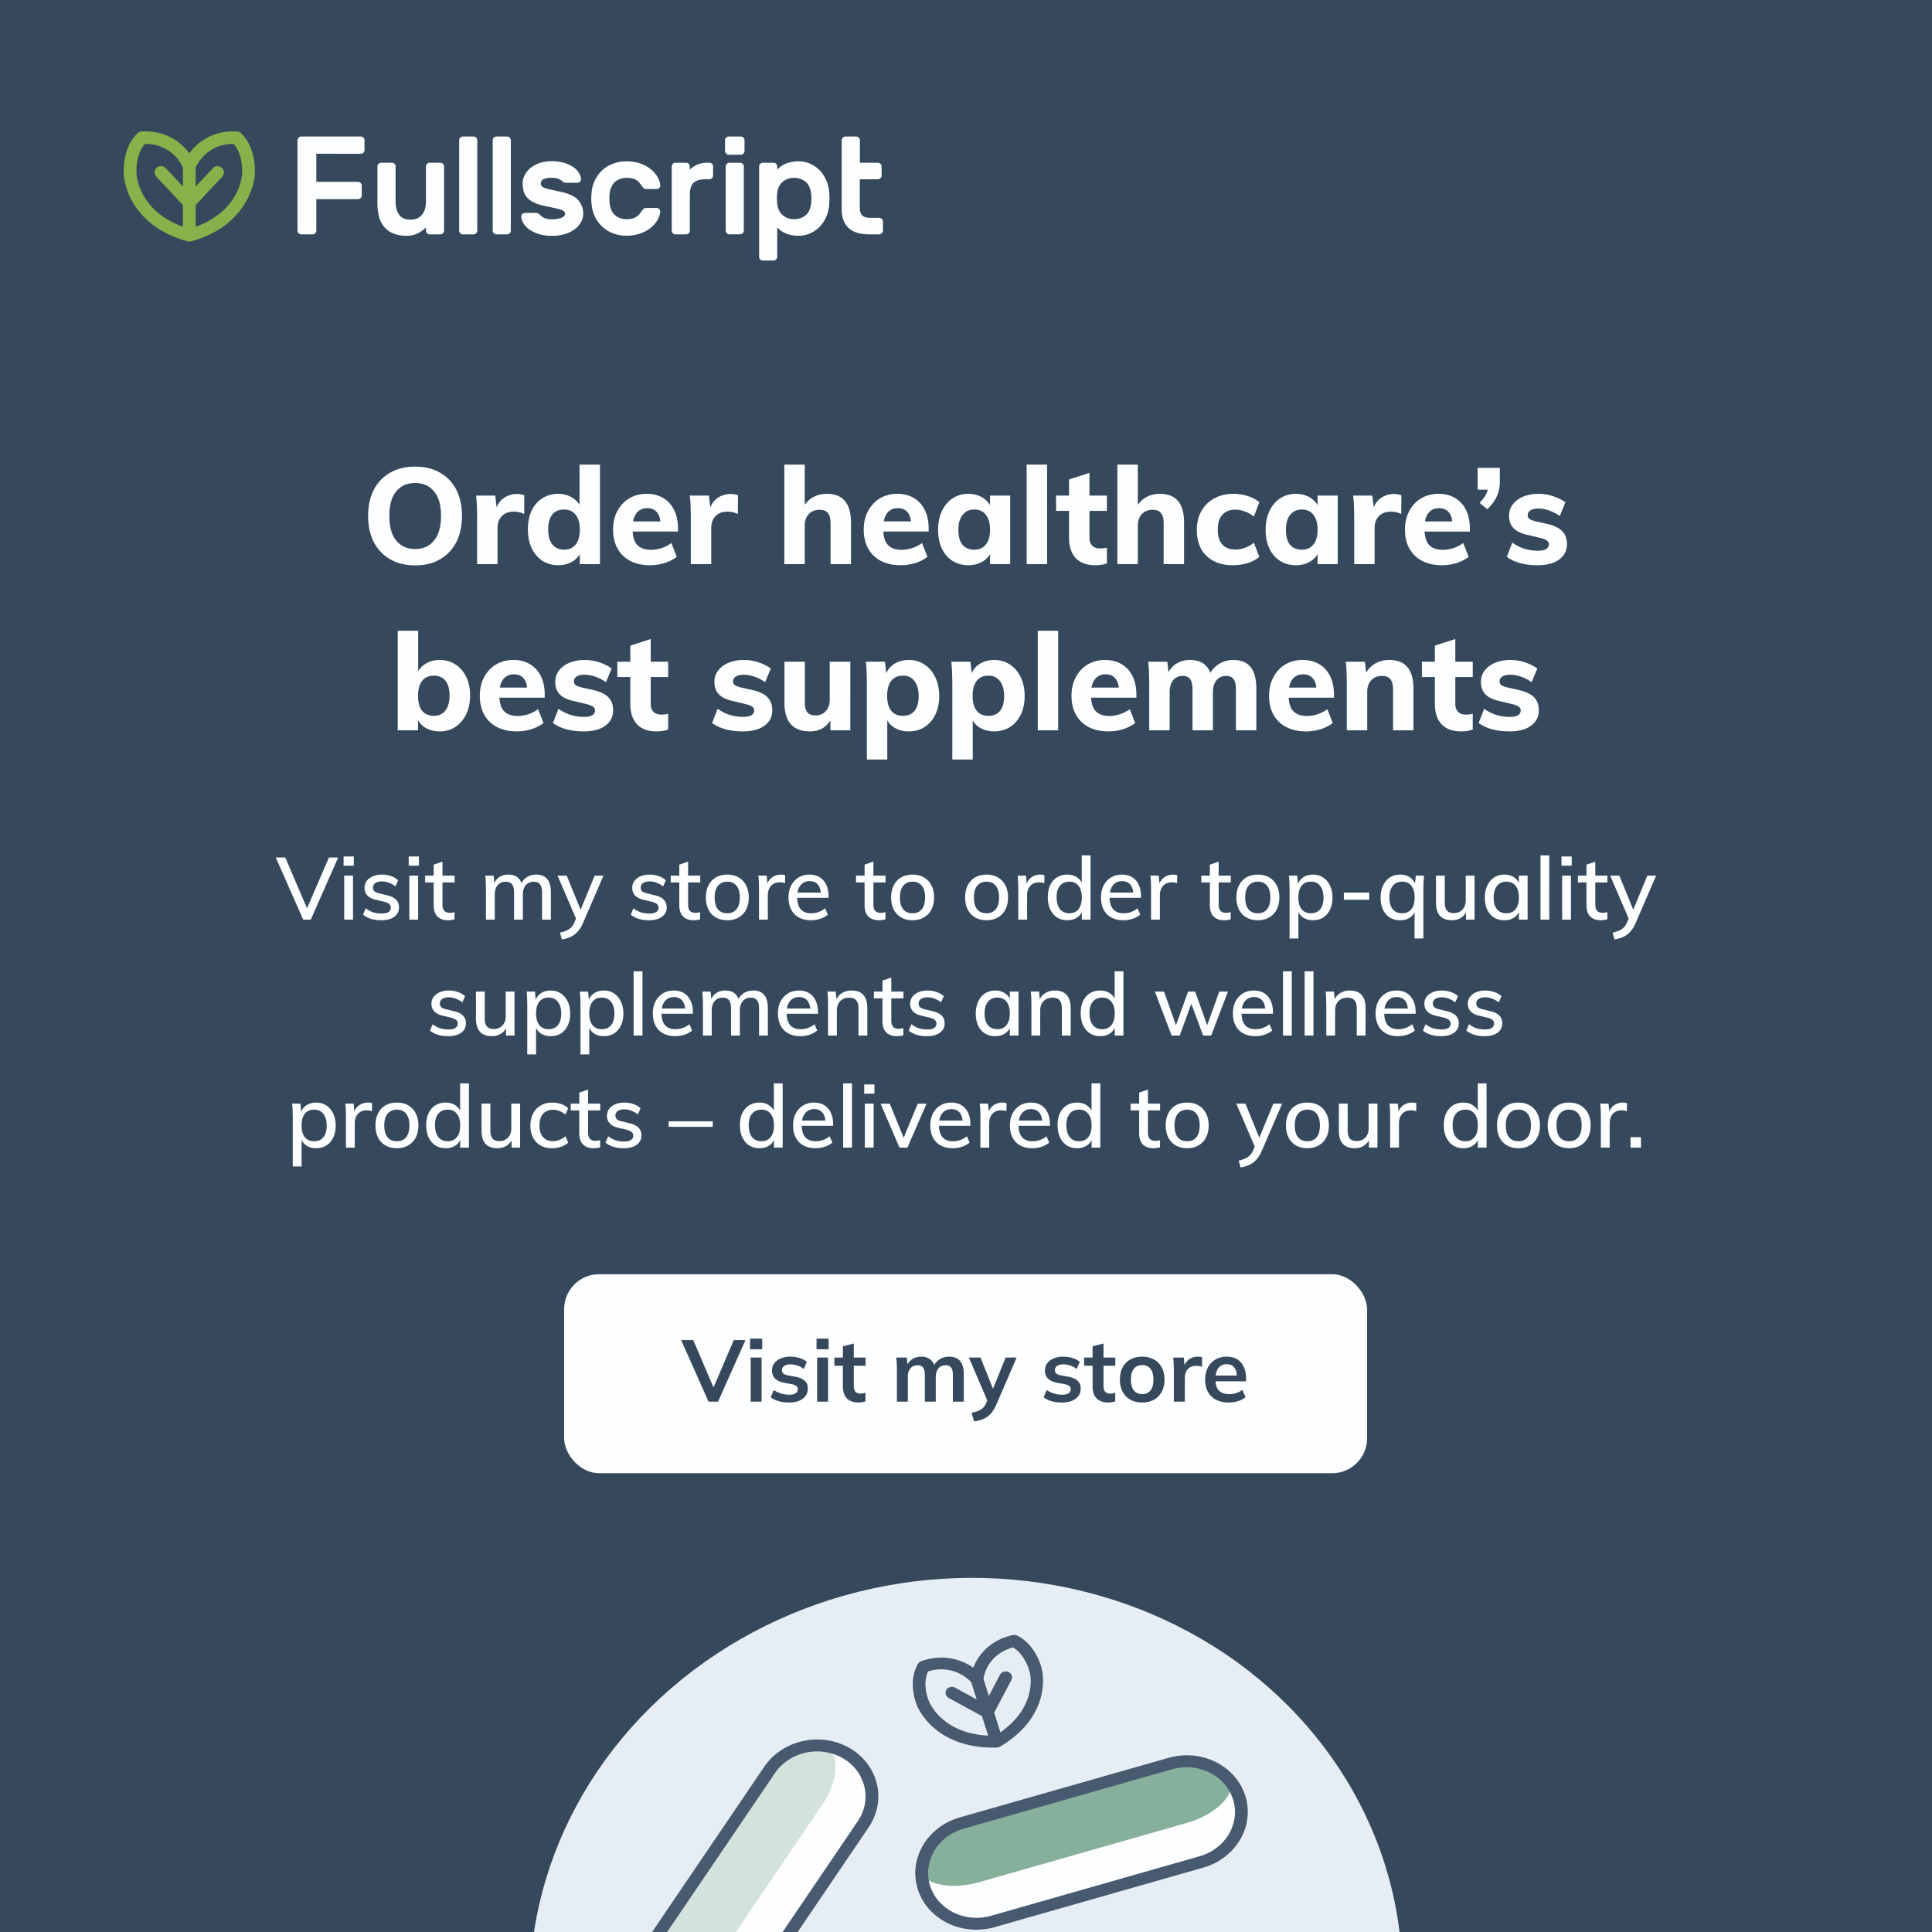 <?xml version="1.0" encoding="UTF-8"?>
<svg xmlns="http://www.w3.org/2000/svg" xmlns:v="https://vecta.io/nano" width="500" height="500" fill="none">
  <rect width="100%" height="100%" fill="#808080" stroke="none"/>
  <g clip-path="url(#A)">
    <path fill="#fff" d="M0 0h500v500H0z"></path>
    <path d="M-5-3h524v524H-5V-3z" fill="#36485c"></path>
    <g fill="#fcfeff">
      <path d="M107.45 146.315c-2.497 0-4.655-.525-6.475-1.575s-3.232-2.532-4.235-4.445c-.98-1.913-1.47-4.177-1.47-6.79 0-2.59.49-4.842 1.47-6.755 1.003-1.913 2.415-3.383 4.235-4.41 1.82-1.05 3.978-1.575 6.475-1.575s4.643.525 6.44 1.575c1.82 1.027 3.22 2.497 4.2 4.41s1.47 4.165 1.47 6.755c0 2.613-.49 4.877-1.47 6.79s-2.38 3.395-4.2 4.445c-1.797 1.05-3.943 1.575-6.44 1.575zm0-4.235c2.053 0 3.675-.723 4.865-2.17 1.213-1.47 1.82-3.605 1.82-6.405s-.607-4.912-1.82-6.335c-1.19-1.447-2.812-2.17-4.865-2.17-2.077 0-3.71.723-4.9 2.17-1.19 1.423-1.785 3.535-1.785 6.335 0 2.823.595 4.958 1.785 6.405s2.823 2.17 4.9 2.17zm16.027 3.92v-12.67l-.07-2.52a22.94 22.94 0 0 0-.21-2.555h4.97l.56 4.69-.56-.28c.28-1.587.945-2.788 1.995-3.605 1.073-.817 2.287-1.225 3.64-1.225.397 0 .747.035 1.05.105.327.07.607.152.84.245l-.035 4.83c-.863-.397-1.727-.595-2.59-.595-.957 0-1.75.175-2.38.525-.607.35-1.085.852-1.435 1.505-.327.63-.49 1.388-.49 2.275V146h-5.285zm31.794 0h-5.215v-4.34l.42.77c-.397 1.213-1.144 2.158-2.24 2.835s-2.357 1.015-3.78 1.015c-1.54 0-2.905-.385-4.095-1.155-1.167-.793-2.089-1.878-2.765-3.255-.654-1.4-.98-3.033-.98-4.9 0-1.843.326-3.453.98-4.83s1.575-2.438 2.765-3.185c1.19-.77 2.555-1.155 4.095-1.155 1.423 0 2.683.362 3.78 1.085 1.096.7 1.843 1.633 2.24 2.8l-.49.63V120.24h5.285V146zm-9.275-3.745c1.283 0 2.275-.443 2.975-1.33.723-.887 1.085-2.182 1.085-3.885 0-1.633-.362-2.905-1.085-3.815-.7-.91-1.692-1.365-2.975-1.365-1.33 0-2.357.443-3.08 1.33-.7.887-1.05 2.147-1.05 3.78 0 1.703.361 3.01 1.085 3.92.746.91 1.761 1.365 3.045 1.365zm29.151 1.855c-.864.677-1.914 1.213-3.15 1.61-1.237.373-2.485.56-3.745.56-1.984 0-3.699-.373-5.145-1.12a7.87 7.87 0 0 1-3.29-3.185c-.77-1.377-1.155-3.01-1.155-4.9 0-1.82.373-3.43 1.12-4.83s1.761-2.485 3.045-3.255c1.306-.793 2.823-1.19 4.55-1.19 1.656 0 3.091.373 4.305 1.12 1.213.723 2.146 1.762 2.8 3.115.653 1.33.98 2.917.98 4.76v.77h-12.145l.07-2.625h8.925l-1.365 1.085c.023-1.493-.269-2.613-.875-3.36-.584-.77-1.435-1.155-2.555-1.155-1.214 0-2.159.443-2.835 1.33-.654.863-.98 2.135-.98 3.815 0 1.983.385 3.418 1.155 4.305.793.887 1.995 1.33 3.605 1.33.933 0 1.855-.152 2.765-.455a9.2 9.2 0 0 0 2.52-1.295l1.4 3.57zm3.633 1.89v-12.67l-.07-2.52a22.94 22.94 0 0 0-.21-2.555h4.97l.56 4.69-.56-.28c.28-1.587.945-2.788 1.995-3.605 1.073-.817 2.287-1.225 3.64-1.225.397 0 .747.035 1.05.105.327.07.607.152.84.245l-.035 4.83c-.863-.397-1.727-.595-2.59-.595-.957 0-1.75.175-2.38.525-.607.35-1.085.852-1.435 1.505-.327.63-.49 1.388-.49 2.275V146h-5.285zm24.199 0v-25.76h5.285v11.62l-.595-.175c.607-1.26 1.447-2.217 2.52-2.87 1.097-.677 2.357-1.015 3.78-1.015 4.177 0 6.265 2.485 6.265 7.455V146h-5.285v-10.5c0-1.26-.233-2.17-.7-2.73-.443-.56-1.155-.84-2.135-.84-1.167 0-2.1.373-2.8 1.12s-1.05 1.75-1.05 3.01V146h-5.285zm37.041-1.89c-.864.677-1.914 1.213-3.15 1.61-1.237.373-2.485.56-3.745.56-1.984 0-3.699-.373-5.145-1.12a7.87 7.87 0 0 1-3.29-3.185c-.77-1.377-1.155-3.01-1.155-4.9 0-1.82.373-3.43 1.12-4.83s1.761-2.485 3.045-3.255c1.306-.793 2.823-1.19 4.55-1.19 1.656 0 3.091.373 4.305 1.12 1.213.723 2.146 1.762 2.8 3.115.653 1.33.98 2.917.98 4.76v.77H228.19l.07-2.625h8.925l-1.365 1.085c.023-1.493-.269-2.613-.875-3.36-.584-.77-1.435-1.155-2.555-1.155-1.214 0-2.159.443-2.835 1.33-.654.863-.98 2.135-.98 3.815 0 1.983.385 3.418 1.155 4.305.793.887 1.995 1.33 3.605 1.33.933 0 1.855-.152 2.765-.455a9.2 9.2 0 0 0 2.52-1.295l1.4 3.57zm10.598 2.17c-1.54 0-2.905-.373-4.095-1.12s-2.112-1.808-2.765-3.185-.98-2.987-.98-4.83.327-3.465.98-4.865c.677-1.423 1.598-2.52 2.765-3.29 1.19-.793 2.555-1.19 4.095-1.19 1.423 0 2.683.35 3.78 1.05s1.843 1.645 2.24 2.835l-.42.28v-3.71h5.215V146h-5.215v-3.64l.42.07a5.1 5.1 0 0 1-2.24 2.835c-1.097.677-2.357 1.015-3.78 1.015zm1.54-4.025c1.283 0 2.275-.443 2.975-1.33.723-.887 1.085-2.17 1.085-3.85s-.362-2.963-1.085-3.85c-.7-.91-1.692-1.365-2.975-1.365s-2.298.467-3.045 1.4c-.723.933-1.085 2.228-1.085 3.885s.35 2.928 1.05 3.815c.723.863 1.75 1.295 3.08 1.295zM265.699 146v-25.76h5.285V146h-5.285zm7.609-13.79v-3.955h13.16v3.955h-13.16zm13.16 9.52v4.06a6.82 6.82 0 0 1-1.47.385 11.15 11.15 0 0 1-1.575.105c-2.193 0-3.873-.618-5.04-1.855-1.143-1.26-1.715-2.998-1.715-5.215v-15.12l5.285-1.715v16.73c0 .7.129 1.26.385 1.68s.595.723 1.015.91a3.74 3.74 0 0 0 1.365.245l.805-.035.945-.175zm2.712 4.27v-25.76h5.285v11.62l-.595-.175c.607-1.26 1.447-2.217 2.52-2.87 1.097-.677 2.357-1.015 3.78-1.015 4.177 0 6.265 2.485 6.265 7.455V146h-5.285v-10.5c0-1.26-.233-2.17-.7-2.73-.443-.56-1.155-.84-2.135-.84-1.166 0-2.1.373-2.8 1.12s-1.05 1.75-1.05 3.01V146h-5.285zm29.831.28c-1.913 0-3.57-.373-4.97-1.12s-2.473-1.797-3.22-3.15c-.723-1.377-1.085-2.998-1.085-4.865s.397-3.5 1.19-4.9 1.902-2.485 3.325-3.255c1.423-.793 3.092-1.19 5.005-1.19 1.26 0 2.497.198 3.71.595s2.193.933 2.94 1.61l-1.4 3.675c-.7-.56-1.47-.992-2.31-1.295-.84-.327-1.657-.49-2.45-.49-1.423 0-2.543.432-3.36 1.295s-1.225 2.147-1.225 3.85c0 1.727.397 3.022 1.19 3.885.817.863 1.948 1.295 3.395 1.295.793 0 1.61-.152 2.45-.455s1.61-.747 2.31-1.33l1.4 3.675c-.77.677-1.773 1.213-3.01 1.61-1.237.373-2.532.56-3.885.56zm16.373 0c-1.54 0-2.905-.373-4.095-1.12s-2.112-1.808-2.765-3.185-.98-2.987-.98-4.83.326-3.465.98-4.865c.676-1.423 1.598-2.52 2.765-3.29 1.19-.793 2.555-1.19 4.095-1.19 1.423 0 2.683.35 3.78 1.05s1.843 1.645 2.24 2.835l-.42.28v-3.71h5.215V146h-5.215v-3.64l.42.07c-.397 1.213-1.144 2.158-2.24 2.835s-2.357 1.015-3.78 1.015zm1.54-4.025c1.283 0 2.275-.443 2.975-1.33.723-.887 1.085-2.17 1.085-3.85s-.362-2.963-1.085-3.85c-.7-.91-1.692-1.365-2.975-1.365s-2.299.467-3.045 1.4c-.724.933-1.085 2.228-1.085 3.885s.35 2.928 1.05 3.815c.723.863 1.75 1.295 3.08 1.295zm13.54 3.745v-12.67l-.07-2.52a22.94 22.94 0 0 0-.21-2.555h4.97l.56 4.69-.56-.28c.28-1.587.945-2.788 1.995-3.605 1.074-.817 2.287-1.225 3.64-1.225.397 0 .747.035 1.05.105.327.07.607.152.84.245l-.035 4.83c-.863-.397-1.726-.595-2.59-.595-.956 0-1.75.175-2.38.525-.606.35-1.085.852-1.435 1.505-.326.63-.49 1.388-.49 2.275V146h-5.285zm29.624-1.89c-.863.677-1.913 1.213-3.15 1.61-1.237.373-2.485.56-3.745.56-1.983 0-3.698-.373-5.145-1.12-1.423-.747-2.52-1.808-3.29-3.185s-1.155-3.01-1.155-4.9c0-1.82.373-3.43 1.12-4.83s1.762-2.485 3.045-3.255c1.307-.793 2.823-1.19 4.55-1.19 1.657 0 3.092.373 4.305 1.12 1.213.723 2.147 1.762 2.8 3.115.653 1.33.98 2.917.98 4.76v.77h-12.145l.07-2.625h8.925l-1.365 1.085c.023-1.493-.268-2.613-.875-3.36-.583-.77-1.435-1.155-2.555-1.155-1.213 0-2.158.443-2.835 1.33-.653.863-.98 2.135-.98 3.815 0 1.983.385 3.418 1.155 4.305.793.887 1.995 1.33 3.605 1.33.933 0 1.855-.152 2.765-.455a9.2 9.2 0 0 0 2.52-1.295l1.4 3.57zm4.845-12.32l-2.03-1.645c.816-.84 1.4-1.622 1.75-2.345a5.46 5.46 0 0 0 .525-2.345l1.26 1.26h-4.025v-5.635h5.74v3.605c0 1.353-.245 2.578-.735 3.675-.467 1.097-1.295 2.24-2.485 3.43zm13.03 14.49c-3.383 0-6.055-.723-8.015-2.17l1.435-3.675c.934.677 1.972 1.202 3.115 1.575a12.13 12.13 0 0 0 3.5.525c.91 0 1.61-.14 2.1-.42.49-.303.735-.712.735-1.225 0-.443-.175-.782-.525-1.015-.35-.257-.968-.49-1.855-.7l-2.905-.7c-1.726-.35-2.998-.933-3.815-1.75-.793-.817-1.19-1.902-1.19-3.255 0-1.097.315-2.065.945-2.905.654-.863 1.552-1.54 2.695-2.03s2.474-.735 3.99-.735c1.284 0 2.52.198 3.71.595 1.19.373 2.275.91 3.255 1.61l-1.47 3.535c-.91-.63-1.843-1.108-2.8-1.435-.933-.327-1.843-.49-2.73-.49-.863 0-1.54.152-2.03.455s-.735.723-.735 1.26c0 .397.14.712.42.945.304.233.829.443 1.575.63l2.975.665c1.82.42 3.139 1.05 3.955 1.89s1.225 1.96 1.225 3.36c0 1.68-.676 3.01-2.03 3.99-1.33.98-3.173 1.47-5.53 1.47zM102.935 189v-25.76h5.285v12.075l-.42-.63c.373-1.167 1.097-2.1 2.17-2.8 1.097-.723 2.368-1.085 3.815-1.085 1.54 0 2.893.385 4.06 1.155 1.19.747 2.123 1.808 2.8 3.185s1.015 2.987 1.015 4.83c0 1.867-.338 3.5-1.015 4.9-.677 1.377-1.61 2.462-2.8 3.255-1.167.77-2.52 1.155-4.06 1.155-1.447 0-2.718-.338-3.815-1.015a4.98 4.98 0 0 1-2.17-2.835l.385-.77V189h-5.25zm9.345-3.745c1.283 0 2.275-.455 2.975-1.365.723-.91 1.085-2.217 1.085-3.92 0-1.633-.35-2.893-1.05-3.78s-1.703-1.33-3.01-1.33c-1.33 0-2.345.455-3.045 1.365s-1.05 2.182-1.05 3.815c0 1.703.35 2.998 1.05 3.885s1.715 1.33 3.045 1.33zm28.379 1.855c-.863.677-1.913 1.213-3.15 1.61-1.236.373-2.485.56-3.745.56-1.983 0-3.698-.373-5.145-1.12-1.423-.747-2.52-1.808-3.29-3.185s-1.155-3.01-1.155-4.9c0-1.82.374-3.43 1.12-4.83s1.762-2.485 3.045-3.255c1.307-.793 2.824-1.19 4.55-1.19 1.657 0 3.092.373 4.305 1.12 1.214.723 2.147 1.762 2.8 3.115.654 1.33.98 2.917.98 4.76v.77h-12.145l.07-2.625h8.925l-1.365 1.085c.024-1.493-.268-2.613-.875-3.36-.583-.77-1.435-1.155-2.555-1.155-1.213 0-2.158.443-2.835 1.33-.653.863-.98 2.135-.98 3.815 0 1.983.385 3.418 1.155 4.305.794.887 1.995 1.33 3.605 1.33.934 0 1.855-.152 2.765-.455a9.2 9.2 0 0 0 2.52-1.295l1.4 3.57zm10.459 2.17c-3.384 0-6.055-.723-8.015-2.17l1.435-3.675c.933.677 1.971 1.202 3.115 1.575a12.12 12.12 0 0 0 3.5.525c.91 0 1.61-.14 2.1-.42.49-.303.735-.712.735-1.225 0-.443-.175-.782-.525-1.015-.35-.257-.969-.49-1.855-.7l-2.905-.7c-1.727-.35-2.999-.933-3.815-1.75-.794-.817-1.19-1.902-1.19-3.255 0-1.097.315-2.065.945-2.905.653-.863 1.551-1.54 2.695-2.03s2.473-.735 3.99-.735c1.283 0 2.52.198 3.71.595 1.19.373 2.275.91 3.255 1.61l-1.47 3.535c-.91-.63-1.844-1.108-2.8-1.435-.934-.327-1.844-.49-2.73-.49-.864 0-1.54.152-2.03.455s-.735.723-.735 1.26c0 .397.14.712.42.945.303.233.828.443 1.575.63l2.975.665c1.82.42 3.138 1.05 3.955 1.89s1.225 1.96 1.225 3.36c0 1.68-.677 3.01-2.03 3.99-1.33.98-3.174 1.47-5.53 1.47zm8.645-14.07v-3.955h13.16v3.955h-13.16zm13.16 9.52v4.06a6.82 6.82 0 0 1-1.47.385 11.15 11.15 0 0 1-1.575.105c-2.193 0-3.873-.618-5.04-1.855-1.143-1.26-1.715-2.998-1.715-5.215v-15.12l5.285-1.715v16.73c0 .7.129 1.26.385 1.68s.595.723 1.015.91a3.74 3.74 0 0 0 1.365.245l.805-.035.945-.175zm19.381 4.55c-3.383 0-6.055-.723-8.015-2.17l1.435-3.675c.933.677 1.972 1.202 3.115 1.575 1.167.35 2.333.525 3.5.525.91 0 1.61-.14 2.1-.42.49-.303.735-.712.735-1.225 0-.443-.175-.782-.525-1.015-.35-.257-.968-.49-1.855-.7l-2.905-.7c-1.727-.35-2.998-.933-3.815-1.75-.793-.817-1.19-1.902-1.19-3.255 0-1.097.315-2.065.945-2.905.653-.863 1.552-1.54 2.695-2.03s2.473-.735 3.99-.735c1.283 0 2.52.198 3.71.595 1.19.373 2.275.91 3.255 1.61l-1.47 3.535c-.91-.63-1.843-1.108-2.8-1.435-.933-.327-1.843-.49-2.73-.49-.863 0-1.54.152-2.03.455s-.735.723-.735 1.26c0 .397.14.712.42.945.303.233.828.443 1.575.63l2.975.665c1.82.42 3.138 1.05 3.955 1.89s1.225 1.96 1.225 3.36c0 1.68-.677 3.01-2.03 3.99-1.33.98-3.173 1.47-5.53 1.47zm17.322 0c-2.217 0-3.874-.618-4.97-1.855s-1.645-3.103-1.645-5.6v-10.57h5.285v10.675c0 1.097.221 1.913.665 2.45.466.513 1.178.77 2.135.77 1.073 0 1.948-.373 2.625-1.12s1.015-1.738 1.015-2.975v-9.8h5.32V189h-5.145v-3.535l.455.035c-.514 1.237-1.272 2.182-2.275 2.835-.98.63-2.135.945-3.465.945zm14.715 7.28v-20.23l-.07-2.52a22.94 22.94 0 0 0-.21-2.555h4.97l.385 3.43h-.21a5.14 5.14 0 0 1 2.17-2.835c1.097-.7 2.369-1.05 3.815-1.05 1.54 0 2.894.397 4.06 1.19 1.19.77 2.124 1.867 2.8 3.29.677 1.4 1.015 3.022 1.015 4.865s-.338 3.453-1.015 4.83-1.61 2.438-2.8 3.185c-1.166.747-2.52 1.12-4.06 1.12-1.446 0-2.718-.338-3.815-1.015-1.073-.677-1.796-1.622-2.17-2.835l.42-.665v11.795h-5.285zm9.345-11.305c1.307 0 2.31-.432 3.01-1.295.7-.887 1.05-2.158 1.05-3.815s-.361-2.952-1.085-3.885c-.7-.933-1.691-1.4-2.975-1.4-1.33 0-2.345.455-3.045 1.365-.7.887-1.05 2.17-1.05 3.85s.35 2.963 1.05 3.85 1.715 1.33 3.045 1.33zm12.77 11.305v-20.23l-.07-2.52a23.43 23.43 0 0 0-.21-2.555h4.97l.385 3.43h-.21a5.13 5.13 0 0 1 2.17-2.835c1.096-.7 2.368-1.05 3.815-1.05 1.54 0 2.893.397 4.06 1.19 1.19.77 2.123 1.867 2.8 3.29.676 1.4 1.015 3.022 1.015 4.865s-.339 3.453-1.015 4.83-1.61 2.438-2.8 3.185c-1.167.747-2.52 1.12-4.06 1.12-1.447 0-2.719-.338-3.815-1.015a4.98 4.98 0 0 1-2.17-2.835l.42-.665v11.795h-5.285zm9.345-11.305c1.306 0 2.31-.432 3.01-1.295.7-.887 1.05-2.158 1.05-3.815s-.362-2.952-1.085-3.885c-.7-.933-1.692-1.4-2.975-1.4-1.33 0-2.345.455-3.045 1.365-.7.887-1.05 2.17-1.05 3.85s.35 2.963 1.05 3.85 1.715 1.33 3.045 1.33zM268.57 189v-25.76h5.285V189h-5.285zm25.214-1.89c-.863.677-1.913 1.213-3.15 1.61-1.236.373-2.485.56-3.745.56-1.983 0-3.698-.373-5.145-1.12-1.423-.747-2.52-1.808-3.29-3.185s-1.155-3.01-1.155-4.9c0-1.82.374-3.43 1.12-4.83s1.762-2.485 3.045-3.255c1.307-.793 2.824-1.19 4.55-1.19 1.657 0 3.092.373 4.305 1.12 1.214.723 2.147 1.762 2.8 3.115.654 1.33.98 2.917.98 4.76v.77h-12.145l.07-2.625h8.925l-1.365 1.085c.024-1.493-.268-2.613-.875-3.36-.583-.77-1.435-1.155-2.555-1.155-1.213 0-2.158.443-2.835 1.33-.653.863-.98 2.135-.98 3.815 0 1.983.385 3.418 1.155 4.305.794.887 1.995 1.33 3.605 1.33.934 0 1.855-.152 2.765-.455a9.2 9.2 0 0 0 2.52-1.295l1.4 3.57zm3.634 1.89v-12.67l-.07-2.52a23.43 23.43 0 0 0-.21-2.555h4.97l.385 3.465-.385-.14c.49-1.19 1.236-2.112 2.24-2.765 1.026-.677 2.251-1.015 3.675-1.015 1.61 0 2.881.42 3.815 1.26.956.817 1.586 2.065 1.89 3.745l-.84-.945c.513-1.213 1.33-2.193 2.45-2.94s2.391-1.12 3.815-1.12c2.03 0 3.535.618 4.515 1.855s1.47 3.103 1.47 5.6V189h-5.285v-10.57c0-1.213-.199-2.1-.595-2.66s-1.05-.84-1.96-.84c-1.05 0-1.879.385-2.485 1.155-.607.747-.91 1.797-.91 3.15V189h-5.285v-10.57c0-1.213-.199-2.1-.595-2.66s-1.039-.84-1.925-.84c-1.074 0-1.914.385-2.52 1.155-.584.747-.875 1.797-.875 3.15V189h-5.285zm47.499-1.89c-.863.677-1.913 1.213-3.15 1.61-1.236.373-2.485.56-3.745.56-1.983 0-3.698-.373-5.145-1.12-1.423-.747-2.52-1.808-3.29-3.185s-1.155-3.01-1.155-4.9c0-1.82.374-3.43 1.12-4.83s1.762-2.485 3.045-3.255c1.307-.793 2.824-1.19 4.55-1.19 1.657 0 3.092.373 4.305 1.12 1.214.723 2.147 1.762 2.8 3.115.654 1.33.98 2.917.98 4.76v.77h-12.145l.07-2.625h8.925l-1.365 1.085c.024-1.493-.268-2.613-.875-3.36-.583-.77-1.435-1.155-2.555-1.155-1.213 0-2.158.443-2.835 1.33-.653.863-.98 2.135-.98 3.815 0 1.983.385 3.418 1.155 4.305.794.887 1.995 1.33 3.605 1.33.934 0 1.855-.152 2.765-.455a9.2 9.2 0 0 0 2.52-1.295l1.4 3.57zm3.633 1.89v-12.67l-.07-2.52a22.94 22.94 0 0 0-.21-2.555h4.97l.385 3.465-.385-.035c.607-1.26 1.447-2.217 2.52-2.87 1.097-.677 2.357-1.015 3.78-1.015 4.177 0 6.265 2.485 6.265 7.455V189h-5.285v-10.5c0-1.26-.233-2.17-.7-2.73-.443-.56-1.155-.84-2.135-.84-1.166 0-2.1.373-2.8 1.12s-1.05 1.75-1.05 3.01V189h-5.285zm19.436-13.79v-3.955h13.16v3.955h-13.16zm13.16 9.52v4.06a6.82 6.82 0 0 1-1.47.385 11.15 11.15 0 0 1-1.575.105c-2.193 0-3.873-.618-5.04-1.855-1.143-1.26-1.715-2.998-1.715-5.215v-15.12l5.285-1.715v16.73c0 .7.128 1.26.385 1.68s.595.723 1.015.91a3.74 3.74 0 0 0 1.365.245l.805-.035.945-.175zm9.537 4.55c-3.383 0-6.055-.723-8.015-2.17l1.435-3.675c.933.677 1.972 1.202 3.115 1.575 1.167.35 2.333.525 3.5.525.91 0 1.61-.14 2.1-.42.49-.303.735-.712.735-1.225 0-.443-.175-.782-.525-1.015-.35-.257-.968-.49-1.855-.7l-2.905-.7c-1.727-.35-2.998-.933-3.815-1.75-.793-.817-1.19-1.902-1.19-3.255 0-1.097.315-2.065.945-2.905.653-.863 1.552-1.54 2.695-2.03s2.473-.735 3.99-.735c1.283 0 2.52.198 3.71.595 1.19.373 2.275.91 3.255 1.61l-1.47 3.535c-.91-.63-1.843-1.108-2.8-1.435-.933-.327-1.843-.49-2.73-.49-.863 0-1.54.152-2.03.455s-.735.723-.735 1.26c0 .397.14.712.42.945.303.233.828.443 1.575.63l2.975.665c1.82.42 3.138 1.05 3.955 1.89s1.225 1.96 1.225 3.36c0 1.68-.677 3.01-2.03 3.99-1.33.98-3.173 1.47-5.53 1.47zM78.464 238l-7.092-16.082h2.462l6.031 14.094h-.813l6.076-14.094h2.394L80.429 238h-1.965zm10.616 0v-11.384h2.281V238H89.08zm-.158-16.353h2.643v2.395h-2.643v-2.395zm9.758 16.511c-1.988 0-3.561-.482-4.721-1.445l.7-1.649c.602.467 1.235.813 1.897 1.039.678.211 1.408.316 2.191.316s1.377-.128 1.784-.384c.406-.271.61-.648.61-1.129 0-.407-.143-.723-.429-.949-.271-.241-.738-.444-1.401-.61l-1.92-.452c-.994-.21-1.754-.579-2.281-1.106-.512-.542-.768-1.212-.768-2.01 0-.678.188-1.273.565-1.785s.903-.911 1.581-1.197c.678-.301 1.468-.452 2.372-.452.813 0 1.581.128 2.303.384.723.241 1.348.603 1.875 1.084l-.7 1.604c-.557-.437-1.129-.76-1.717-.971-.572-.226-1.159-.339-1.761-.339-.738 0-1.31.143-1.716.429-.407.271-.61.655-.61 1.152 0 .407.121.73.361.971.256.226.678.407 1.265.542l1.92.475c1.099.241 1.905.625 2.417 1.152s.768 1.204.768 2.032c0 1.009-.414 1.815-1.242 2.417-.813.587-1.928.881-3.343.881zm7.251-.158v-11.384h2.281V238h-2.281zm-.158-16.353h2.643v2.395h-2.643v-2.395zm4.247 6.731v-1.762h7.635v1.762h-7.635zm7.612 7.68v1.852c-.271.09-.542.15-.813.18a5.28 5.28 0 0 1-.881.068c-1.159 0-2.07-.324-2.733-.971-.647-.663-.971-1.634-.971-2.914v-10.502l2.281-.791v11.113c0 .557.083.993.249 1.31.165.301.391.519.677.655.301.12.633.18.994.18a3.59 3.59 0 0 0 .587-.045 6.63 6.63 0 0 0 .61-.135zm8.129 1.942v-8.176l-.046-1.604a14.16 14.16 0 0 0-.135-1.604h2.168l.203 2.304-.225.091c.286-.844.76-1.499 1.422-1.965s1.454-.701 2.372-.701c1.084 0 1.927.271 2.53.813.617.528 1.016 1.348 1.197 2.462l-.542-.384c.256-.888.745-1.588 1.468-2.1.738-.527 1.604-.791 2.597-.791 1.265 0 2.214.384 2.846 1.152.633.753.949 1.898.949 3.433V238h-2.281v-6.979c0-.979-.174-1.694-.52-2.146-.331-.452-.873-.678-1.626-.678-.873 0-1.566.302-2.078.904-.497.602-.745 1.423-.745 2.462V238h-2.282v-6.979c0-.979-.173-1.694-.519-2.146s-.889-.678-1.626-.678c-.889 0-1.589.302-2.101.904-.497.602-.745 1.423-.745 2.462V238h-2.281zm19.643 5.127l-.497-1.762c.693-.15 1.272-.338 1.739-.564.482-.211.881-.482 1.197-.813s.587-.761.813-1.288l.768-1.762.542-.79 3.93-9.532h2.282l-5.308 12.287c-.422.964-.904 1.725-1.446 2.282-.527.572-1.129 1.009-1.807 1.31s-1.415.512-2.213.632zm4.065-4.472l-5.172-12.039h2.372l3.885 9.532-1.085 2.507zm18.492-.497c-1.987 0-3.561-.482-4.72-1.445l.7-1.649c.602.467 1.235.813 1.897 1.039.678.211 1.408.316 2.191.316s1.378-.128 1.784-.384c.407-.271.61-.648.61-1.129 0-.407-.143-.723-.429-.949-.271-.241-.738-.444-1.4-.61l-1.92-.452c-.994-.21-1.754-.579-2.281-1.106-.512-.542-.768-1.212-.768-2.01 0-.678.188-1.273.564-1.785s.904-.911 1.581-1.197c.678-.301 1.468-.452 2.372-.452.813 0 1.581.128 2.304.384.723.241 1.347.603 1.874 1.084l-.7 1.604c-.557-.437-1.129-.76-1.716-.971-.572-.226-1.16-.339-1.762-.339-.738 0-1.31.143-1.717.429-.406.271-.609.655-.609 1.152 0 .407.12.73.361.971.256.226.678.407 1.265.542l1.92.475c1.099.241 1.904.625 2.416 1.152s.768 1.204.768 2.032c0 1.009-.414 1.815-1.242 2.417-.813.587-1.927.881-3.343.881zm5.628-9.78v-1.762h7.634v1.762h-7.634zm7.612 7.68v1.852c-.271.09-.542.15-.813.18-.272.046-.565.068-.881.068-1.16 0-2.071-.324-2.733-.971-.648-.663-.972-1.634-.972-2.914v-10.502l2.282-.791v11.113c0 .557.083.993.248 1.31.166.301.392.519.678.655a2.66 2.66 0 0 0 .994.18c.21 0 .406-.015.587-.045a6.63 6.63 0 0 0 .61-.135zm7.03 2.1c-1.129 0-2.115-.241-2.958-.723-.829-.482-1.469-1.159-1.92-2.032-.452-.889-.678-1.943-.678-3.163 0-1.189.226-2.228.678-3.116s1.091-1.574 1.92-2.056c.843-.482 1.829-.723 2.958-.723 1.115 0 2.086.241 2.914.723.843.482 1.491 1.167 1.942 2.056.467.888.701 1.927.701 3.116 0 1.22-.234 2.274-.701 3.163a4.86 4.86 0 0 1-1.942 2.032c-.828.482-1.799.723-2.914.723zm0-1.807c1.024 0 1.815-.346 2.372-1.039.572-.692.858-1.716.858-3.072 0-1.31-.286-2.311-.858-3.004-.557-.707-1.348-1.061-2.372-1.061s-1.829.354-2.416 1.061c-.573.693-.859 1.694-.859 3.004 0 1.356.279 2.38.836 3.072.572.693 1.385 1.039 2.439 1.039zm8.201 1.649v-8.176l-.046-1.604a14.16 14.16 0 0 0-.135-1.604h2.168l.271 2.869-.271-.113c.196-.994.64-1.747 1.333-2.259.707-.512 1.498-.768 2.371-.768a3.49 3.49 0 0 1 .588.046c.18.03.346.067.496.112l-.045 2.078c-.406-.15-.85-.225-1.332-.225-.738 0-1.333.158-1.785.474-.451.301-.79.708-1.016 1.22-.211.496-.316 1.031-.316 1.603V238h-2.281zm17.802-1.31c-.512.452-1.159.813-1.942 1.084-.783.256-1.581.384-2.394.384-1.205 0-2.244-.233-3.117-.7s-1.544-1.144-2.01-2.033-.7-1.942-.7-3.162c0-1.174.225-2.206.677-3.094.467-.889 1.107-1.581 1.92-2.078s1.754-.746 2.823-.746c1.024 0 1.905.226 2.643.678s1.302 1.099 1.694 1.942c.406.829.61 1.83.61 3.004v.384h-8.38l.023-1.355h7.024l-.655.813c.015-1.219-.226-2.153-.723-2.8s-1.227-.972-2.191-.972c-1.008 0-1.799.362-2.371 1.085-.572.707-.858 1.701-.858 2.981 0 1.43.308 2.499.926 3.207.617.693 1.52 1.039 2.71 1.039.647 0 1.272-.105 1.875-.316a5.79 5.79 0 0 0 1.716-.971l.7 1.626zm7.307-8.312v-1.762h7.634v1.762h-7.634zm7.612 7.68v1.852c-.271.09-.542.15-.813.18a5.28 5.28 0 0 1-.881.068c-1.16 0-2.071-.324-2.733-.971-.648-.663-.971-1.634-.971-2.914v-10.502l2.281-.791v11.113c0 .557.083.993.248 1.31.166.301.392.519.678.655a2.66 2.66 0 0 0 .994.18 3.59 3.59 0 0 0 .587-.045 6.63 6.63 0 0 0 .61-.135zm7.031 2.1c-1.13 0-2.116-.241-2.959-.723a4.91 4.91 0 0 1-1.92-2.032c-.452-.889-.678-1.943-.678-3.163 0-1.189.226-2.228.678-3.116s1.092-1.574 1.92-2.056c.843-.482 1.829-.723 2.959-.723 1.114 0 2.085.241 2.913.723.843.482 1.491 1.167 1.943 2.056.466.888.7 1.927.7 3.116 0 1.22-.234 2.274-.7 3.163a4.87 4.87 0 0 1-1.943 2.032c-.828.482-1.799.723-2.913.723zm0-1.807c1.024 0 1.814-.346 2.371-1.039.572-.692.858-1.716.858-3.072 0-1.31-.286-2.311-.858-3.004-.557-.707-1.347-1.061-2.371-1.061s-1.83.354-2.417 1.061c-.572.693-.858 1.694-.858 3.004 0 1.356.278 2.38.835 3.072.572.693 1.386 1.039 2.44 1.039zm19.145 1.807c-1.129 0-2.115-.241-2.959-.723a4.91 4.91 0 0 1-1.92-2.032c-.451-.889-.677-1.943-.677-3.163 0-1.189.226-2.228.677-3.116s1.092-1.574 1.92-2.056c.844-.482 1.83-.723 2.959-.723 1.114 0 2.086.241 2.914.723.843.482 1.491 1.167 1.942 2.056.467.888.7 1.927.7 3.116 0 1.22-.233 2.274-.7 3.163a4.86 4.86 0 0 1-1.942 2.032c-.828.482-1.8.723-2.914.723zm0-1.807c1.024 0 1.815-.346 2.372-1.039.572-.692.858-1.716.858-3.072 0-1.31-.286-2.311-.858-3.004-.557-.707-1.348-1.061-2.372-1.061s-1.829.354-2.417 1.061c-.572.693-.858 1.694-.858 3.004 0 1.356.279 2.38.836 3.072.572.693 1.385 1.039 2.439 1.039zm8.2 1.649v-8.176l-.045-1.604a14.16 14.16 0 0 0-.135-1.604h2.168l.271 2.869-.271-.113c.196-.994.64-1.747 1.333-2.259.707-.512 1.498-.768 2.371-.768a3.47 3.47 0 0 1 .587.046 4.03 4.03 0 0 1 .497.112l-.045 2.078c-.406-.15-.851-.225-1.333-.225-.737 0-1.332.158-1.784.474a2.78 2.78 0 0 0-1.016 1.22c-.211.496-.316 1.031-.316 1.603V238h-2.282zm18.707 0h-2.259v-2.981l.271.316c-.256.903-.745 1.603-1.468 2.1-.708.482-1.566.723-2.575.723-.994 0-1.875-.241-2.643-.723-.752-.497-1.34-1.189-1.761-2.078-.422-.903-.633-1.957-.633-3.162 0-1.189.204-2.221.61-3.094.422-.873 1.009-1.551 1.762-2.033.768-.482 1.656-.723 2.665-.723s1.867.249 2.575.746c.723.497 1.212 1.189 1.468 2.078l-.294.271v-8.064h2.282V238zm-5.489-1.649c1.024 0 1.815-.354 2.372-1.061.572-.708.858-1.724.858-3.05 0-1.279-.286-2.273-.858-2.981-.557-.723-1.348-1.084-2.372-1.084-1.039 0-1.852.354-2.439 1.061-.572.693-.858 1.679-.858 2.959 0 1.325.286 2.349.858 3.072.587.723 1.4 1.084 2.439 1.084zm18.349.339c-.512.452-1.16.813-1.943 1.084-.783.256-1.581.384-2.394.384-1.204 0-2.243-.233-3.117-.7s-1.543-1.144-2.01-2.033-.7-1.942-.7-3.162c0-1.174.226-2.206.678-3.094.466-.889 1.106-1.581 1.919-2.078s1.755-.746 2.824-.746c1.024 0 1.905.226 2.642.678s1.303 1.099 1.694 1.942c.407.829.61 1.83.61 3.004v.384h-8.379l.022-1.355h7.025l-.655.813c.015-1.219-.226-2.153-.723-2.8s-1.227-.972-2.191-.972c-1.009 0-1.8.362-2.372 1.085-.572.707-.858 1.701-.858 2.981 0 1.43.309 2.499.926 3.207.617.693 1.521 1.039 2.71 1.039.648 0 1.273-.105 1.875-.316s1.175-.535 1.717-.971l.7 1.626zm2.798 1.31v-8.176l-.045-1.604a14.16 14.16 0 0 0-.135-1.604h2.168l.271 2.869-.271-.113c.196-.994.64-1.747 1.333-2.259.707-.512 1.498-.768 2.371-.768a3.47 3.47 0 0 1 .587.046 4.03 4.03 0 0 1 .497.112l-.045 2.078c-.406-.15-.851-.225-1.333-.225-.737 0-1.332.158-1.784.474a2.78 2.78 0 0 0-1.016 1.22c-.211.496-.316 1.031-.316 1.603V238h-2.282zm13.001-9.622v-1.762h7.634v1.762h-7.634zm7.611 7.68v1.852c-.271.09-.542.15-.813.18a5.28 5.28 0 0 1-.881.068c-1.159 0-2.07-.324-2.733-.971-.647-.663-.971-1.634-.971-2.914v-10.502l2.281-.791v11.113c0 .557.083.993.249 1.31.165.301.391.519.677.655.302.12.633.18.994.18a3.58 3.58 0 0 0 .587-.045 6.63 6.63 0 0 0 .61-.135zm7.031 2.1c-1.129 0-2.116-.241-2.959-.723a4.91 4.91 0 0 1-1.92-2.032c-.451-.889-.677-1.943-.677-3.163 0-1.189.226-2.228.677-3.116s1.092-1.574 1.92-2.056c.843-.482 1.83-.723 2.959-.723 1.114 0 2.085.241 2.914.723.843.482 1.49 1.167 1.942 2.056.467.888.7 1.927.7 3.116 0 1.22-.233 2.274-.7 3.163-.452.873-1.099 1.55-1.942 2.032-.829.482-1.8.723-2.914.723zm0-1.807c1.024 0 1.814-.346 2.372-1.039.572-.692.858-1.716.858-3.072 0-1.31-.286-2.311-.858-3.004-.558-.707-1.348-1.061-2.372-1.061s-1.83.354-2.417 1.061c-.572.693-.858 1.694-.858 3.004 0 1.356.279 2.38.836 3.072.572.693 1.385 1.039 2.439 1.039zm8.2 6.528v-13.055l-.045-1.604a13.93 13.93 0 0 0-.136-1.604h2.169l.203 2.304-.158.249c.256-.904.738-1.596 1.445-2.078.723-.497 1.582-.746 2.575-.746s1.867.249 2.62.746c.768.497 1.363 1.197 1.785 2.1.436.889.655 1.928.655 3.117s-.219 2.229-.655 3.117c-.422.873-1.009 1.551-1.762 2.033-.753.467-1.634.7-2.643.7-.993 0-1.852-.241-2.575-.723-.707-.497-1.189-1.197-1.445-2.1l.248-.271v7.815h-2.281zm5.534-6.528c1.024 0 1.822-.346 2.394-1.039.572-.708.858-1.709.858-3.004s-.286-2.304-.858-3.026c-.572-.738-1.37-1.107-2.394-1.107-1.054 0-1.86.354-2.417 1.061s-.836 1.717-.836 3.027.279 2.319.836 3.027 1.363 1.061 2.417 1.061zm8.515-3.501v-1.852h6.573v1.852h-6.573zm20.583 10.029h-2.281v-7.815l.293.271c-.256.903-.745 1.603-1.468 2.1-.708.482-1.566.723-2.575.723s-1.897-.233-2.665-.7c-.753-.482-1.34-1.16-1.762-2.033-.406-.888-.61-1.927-.61-3.117s.211-2.228.633-3.117c.421-.903 1.009-1.603 1.762-2.1.767-.497 1.648-.746 2.642-.746 1.009 0 1.867.249 2.575.746.723.482 1.212 1.174 1.468 2.078l-.226-.249.271-2.304h2.123l-.135 1.604-.045 1.604v13.055zm-5.489-6.528c1.024 0 1.815-.354 2.372-1.061.572-.708.858-1.717.858-3.027s-.286-2.319-.858-3.027c-.557-.707-1.348-1.061-2.372-1.061-1.039 0-1.852.369-2.439 1.107-.572.722-.858 1.731-.858 3.026s.286 2.296.858 3.004c.587.693 1.4 1.039 2.439 1.039zm12.883 1.807c-1.37 0-2.402-.376-3.094-1.129-.693-.768-1.039-1.913-1.039-3.433v-6.98h2.281v6.957c0 .934.188 1.626.565 2.078.391.437.986.655 1.784.655.918 0 1.656-.301 2.213-.903.573-.603.859-1.401.859-2.395v-6.392h2.281V238h-2.214v-2.417l.271-.09c-.316.873-.82 1.536-1.513 1.988s-1.491.677-2.394.677zm13.551 0c-1.009 0-1.897-.233-2.665-.7-.753-.482-1.34-1.16-1.762-2.033-.406-.888-.61-1.927-.61-3.117s.211-2.228.633-3.117c.421-.903 1.009-1.603 1.761-2.1.768-.497 1.649-.746 2.643-.746 1.009 0 1.867.249 2.575.746.723.482 1.212 1.174 1.468 2.078l-.271.18v-2.733h2.259V238h-2.259v-2.778l.271.113c-.256.903-.745 1.603-1.468 2.1-.708.482-1.566.723-2.575.723zm.542-1.807c1.024 0 1.815-.354 2.372-1.061.572-.708.858-1.717.858-3.027s-.286-2.319-.858-3.027c-.557-.707-1.348-1.061-2.372-1.061-1.039 0-1.852.369-2.439 1.107-.572.722-.859 1.731-.859 3.026s.287 2.296.859 3.004c.587.693 1.4 1.039 2.439 1.039zm8.817 1.649v-16.624h2.282V238h-2.282zm5.603 0v-11.384h2.281V238h-2.281zm-.158-16.353h2.642v2.395h-2.642v-2.395zm4.247 6.731v-1.762h7.634v1.762h-7.634zm7.612 7.68v1.852c-.271.09-.542.15-.813.18a5.28 5.28 0 0 1-.881.068c-1.16 0-2.071-.324-2.733-.971-.648-.663-.972-1.634-.972-2.914v-10.502l2.282-.791v11.113c0 .557.083.993.248 1.31.166.301.392.519.678.655a2.66 2.66 0 0 0 .994.18c.21 0 .406-.015.587-.045a6.63 6.63 0 0 0 .61-.135zm1.854 7.069l-.496-1.762c.692-.15 1.272-.338 1.739-.564.482-.211.881-.482 1.197-.813s.587-.761.813-1.288l.768-1.762.542-.79 3.93-9.532h2.281l-5.308 12.287c-.421.964-.903 1.725-1.445 2.282-.527.572-1.129 1.009-1.807 1.31s-1.416.512-2.214.632zm4.066-4.472l-5.172-12.039h2.371l3.885 9.532-1.084 2.507zm-305.902 29.503c-1.988 0-3.561-.482-4.721-1.445l.7-1.649c.603.467 1.235.813 1.898 1.039.677.211 1.407.316 2.19.316s1.378-.128 1.785-.384c.406-.271.61-.648.61-1.129 0-.407-.143-.723-.43-.949-.271-.241-.737-.444-1.4-.61l-1.92-.452c-.994-.21-1.754-.579-2.281-1.106-.512-.542-.768-1.212-.768-2.01 0-.678.188-1.273.565-1.785s.903-.911 1.581-1.197c.677-.301 1.468-.452 2.371-.452.813 0 1.581.128 2.304.384.723.241 1.348.603 1.875 1.084l-.7 1.604c-.557-.437-1.13-.76-1.717-.971-.572-.226-1.159-.339-1.762-.339-.737 0-1.31.143-1.716.429-.407.271-.61.655-.61 1.152 0 .407.12.73.361.971.256.226.678.407 1.265.542l1.92.475c1.099.241 1.905.625 2.417 1.152s.768 1.204.768 2.032c0 1.009-.414 1.815-1.243 2.417-.813.587-1.927.881-3.342.881zm11.317 0c-1.371 0-2.402-.376-3.095-1.129-.692-.768-1.039-1.913-1.039-3.433v-6.98h2.281v6.957c0 .934.189 1.626.565 2.078.392.437.986.655 1.784.655.919 0 1.657-.301 2.214-.903.572-.603.858-1.401.858-2.395v-6.392h2.281V268h-2.213v-2.417l.271-.09c-.316.873-.821 1.536-1.513 1.988s-1.491.677-2.394.677zm9.146 4.721v-13.055l-.045-1.604a14.16 14.16 0 0 0-.135-1.604h2.168l.203 2.304-.158.249c.256-.904.738-1.596 1.446-2.078.722-.497 1.581-.746 2.574-.746s1.868.249 2.62.746c.768.497 1.363 1.197 1.785 2.1.436.889.655 1.928.655 3.117s-.219 2.229-.655 3.117c-.422.873-1.009 1.551-1.762 2.033-.753.467-1.634.7-2.643.7-.993 0-1.852-.241-2.574-.723-.708-.497-1.19-1.197-1.446-2.1l.248-.271v7.815h-2.281zm5.534-6.528c1.024 0 1.822-.346 2.394-1.039.572-.708.858-1.709.858-3.004s-.286-2.304-.858-3.026c-.572-.738-1.37-1.107-2.394-1.107-1.054 0-1.86.354-2.417 1.061s-.836 1.717-.836 3.027.279 2.319.836 3.027 1.363 1.061 2.417 1.061zm8.23 6.528v-13.055l-.045-1.604a14.16 14.16 0 0 0-.136-1.604h2.168l.204 2.304-.158.249c.256-.904.737-1.596 1.445-2.078.723-.497 1.581-.746 2.575-.746s1.867.249 2.62.746c.768.497 1.363 1.197 1.784 2.1.437.889.655 1.928.655 3.117s-.218 2.229-.655 3.117c-.421.873-1.008 1.551-1.761 2.033-.753.467-1.634.7-2.643.7-.994 0-1.852-.241-2.575-.723-.708-.497-1.189-1.197-1.445-2.1l.248-.271v7.815h-2.281zm5.534-6.528c1.023 0 1.822-.346 2.394-1.039.572-.708.858-1.709.858-3.004s-.286-2.304-.858-3.026c-.572-.738-1.371-1.107-2.394-1.107-1.054 0-1.86.354-2.417 1.061s-.836 1.717-.836 3.027.279 2.319.836 3.027 1.363 1.061 2.417 1.061zm8.23 1.649v-16.624h2.281V268h-2.281zm15.134-1.31c-.512.452-1.16.813-1.943 1.084-.783.256-1.581.384-2.394.384-1.205 0-2.244-.233-3.117-.7s-1.543-1.144-2.01-2.033-.7-1.942-.7-3.162c0-1.174.225-2.206.677-3.094.467-.889 1.107-1.581 1.92-2.078s1.754-.746 2.823-.746c1.024 0 1.905.226 2.643.678s1.302 1.099 1.694 1.942c.407.829.61 1.83.61 3.004v.384h-8.38l.023-1.355h7.024l-.655.813c.015-1.219-.226-2.153-.723-2.8s-1.227-.972-2.19-.972c-1.009 0-1.8.362-2.372 1.085-.572.707-.858 1.701-.858 2.981 0 1.43.308 2.499.926 3.207.617.693 1.521 1.039 2.71 1.039a5.63 5.63 0 0 0 1.875-.316 5.79 5.79 0 0 0 1.716-.971l.701 1.626zm2.798 1.31v-8.176l-.045-1.604a13.93 13.93 0 0 0-.136-1.604h2.169l.203 2.304-.226.091c.286-.844.76-1.499 1.423-1.965s1.453-.701 2.372-.701c1.084 0 1.927.271 2.529.813.618.528 1.017 1.348 1.197 2.462l-.542-.384c.256-.888.746-1.588 1.468-2.1.738-.527 1.604-.791 2.598-.791 1.265 0 2.213.384 2.846 1.152.632.753.948 1.898.948 3.433V268h-2.281v-6.979c0-.979-.173-1.694-.519-2.146-.332-.452-.874-.678-1.627-.678-.873 0-1.566.302-2.078.904-.497.602-.745 1.423-.745 2.462V268h-2.281v-6.979c0-.979-.173-1.694-.52-2.146s-.888-.678-1.626-.678c-.888 0-1.589.302-2.1.904-.497.602-.746 1.423-.746 2.462V268h-2.281zm29.581-1.31c-.512.452-1.159.813-1.942 1.084-.783.256-1.581.384-2.394.384-1.205 0-2.244-.233-3.117-.7a4.75 4.75 0 0 1-2.01-2.033c-.467-.888-.701-1.942-.701-3.162 0-1.174.226-2.206.678-3.094.467-.889 1.107-1.581 1.92-2.078s1.754-.746 2.823-.746c1.024 0 1.905.226 2.643.678s1.302 1.099 1.694 1.942c.406.829.61 1.83.61 3.004v.384h-8.38l.023-1.355h7.024l-.655.813c.015-1.219-.226-2.153-.723-2.8s-1.227-.972-2.191-.972c-1.008 0-1.799.362-2.371 1.085-.572.707-.858 1.701-.858 2.981 0 1.43.308 2.499.926 3.207.617.693 1.52 1.039 2.71 1.039.647 0 1.272-.105 1.875-.316a5.79 5.79 0 0 0 1.716-.971l.7 1.626zm2.799 1.31v-8.176l-.045-1.604a14.16 14.16 0 0 0-.136-1.604h2.168l.204 2.304-.226.136c.331-.889.858-1.559 1.581-2.01.738-.467 1.581-.701 2.53-.701 2.725 0 4.088 1.529 4.088 4.585V268h-2.282v-6.979c0-.979-.195-1.694-.587-2.146s-.994-.678-1.807-.678c-.978 0-1.761.302-2.349.904-.572.602-.858 1.408-.858 2.417V268h-2.281zm11.875-9.622v-1.762h7.634v1.762h-7.634zm7.612 7.68v1.852c-.271.09-.542.15-.813.18a5.28 5.28 0 0 1-.881.068c-1.16 0-2.071-.324-2.733-.971-.648-.663-.971-1.634-.971-2.914v-10.502l2.281-.791v11.113c0 .557.083.993.248 1.31.166.301.392.519.678.655a2.66 2.66 0 0 0 .994.18 3.59 3.59 0 0 0 .587-.045 6.63 6.63 0 0 0 .61-.135zm6.105 2.1c-1.988 0-3.562-.482-4.721-1.445l.7-1.649c.602.467 1.235.813 1.897 1.039.678.211 1.408.316 2.191.316s1.378-.128 1.785-.384c.406-.271.609-.648.609-1.129 0-.407-.143-.723-.429-.949-.271-.241-.737-.444-1.4-.61l-1.92-.452c-.994-.21-1.754-.579-2.281-1.106-.512-.542-.768-1.212-.768-2.01 0-.678.188-1.273.565-1.785s.903-.911 1.581-1.197c.677-.301 1.468-.452 2.371-.452.813 0 1.581.128 2.304.384.723.241 1.348.603 1.875 1.084l-.7 1.604a6.18 6.18 0 0 0-1.717-.971c-.572-.226-1.159-.339-1.762-.339-.738 0-1.31.143-1.716.429-.407.271-.61.655-.61 1.152 0 .407.12.73.361.971.256.226.678.407 1.265.542l1.92.475c1.099.241 1.905.625 2.417 1.152s.768 1.204.768 2.032c0 1.009-.414 1.815-1.243 2.417-.813.587-1.927.881-3.342.881zm17.677 0c-1.009 0-1.897-.233-2.665-.7-.753-.482-1.341-1.16-1.762-2.033-.407-.888-.61-1.927-.61-3.117s.211-2.228.632-3.117c.422-.903 1.009-1.603 1.762-2.1.768-.497 1.649-.746 2.643-.746 1.009 0 1.867.249 2.575.746.722.482 1.212 1.174 1.468 2.078l-.271.18v-2.733h2.258V268h-2.258v-2.778l.271.113c-.256.903-.746 1.603-1.468 2.1-.708.482-1.566.723-2.575.723zm.542-1.807c1.024 0 1.814-.354 2.371-1.061.573-.708.859-1.717.859-3.027s-.286-2.319-.859-3.027c-.557-.707-1.347-1.061-2.371-1.061-1.039 0-1.852.369-2.439 1.107-.573.722-.859 1.731-.859 3.026s.286 2.296.859 3.004c.587.693 1.4 1.039 2.439 1.039zm8.817 1.649v-8.176l-.045-1.604a13.93 13.93 0 0 0-.136-1.604h2.169l.203 2.304-.226.136c.331-.889.858-1.559 1.581-2.01.738-.467 1.581-.701 2.53-.701 2.725 0 4.088 1.529 4.088 4.585V268h-2.281v-6.979c0-.979-.196-1.694-.587-2.146s-.994-.678-1.807-.678c-.979 0-1.762.302-2.349.904-.573.602-.859 1.408-.859 2.417V268h-2.281zm23.824 0h-2.259v-2.981l.271.316c-.256.903-.745 1.603-1.468 2.1-.708.482-1.566.723-2.575.723-.994 0-1.875-.241-2.642-.723-.753-.497-1.341-1.189-1.762-2.078-.422-.903-.633-1.957-.633-3.162 0-1.189.204-2.221.61-3.094.422-.873 1.009-1.551 1.762-2.033.768-.482 1.656-.723 2.665-.723s1.867.249 2.575.746c.723.497 1.212 1.189 1.468 2.078l-.293.271v-8.064h2.281V268zm-5.489-1.649c1.024 0 1.815-.354 2.372-1.061.572-.708.858-1.724.858-3.05 0-1.279-.286-2.273-.858-2.981-.557-.723-1.348-1.084-2.372-1.084-1.039 0-1.852.354-2.439 1.061-.572.693-.858 1.679-.858 2.959 0 1.325.286 2.349.858 3.072.587.723 1.4 1.084 2.439 1.084zM303.217 268l-4.337-11.384h2.372l3.365 9.487h-.564l3.433-9.487h1.807l3.41 9.487h-.564l3.41-9.487h2.236L313.449 268h-2.078l-3.637-9.757h1.152L305.295 268h-2.078zm26.023-1.31c-.512.452-1.159.813-1.942 1.084-.783.256-1.581.384-2.394.384-1.205 0-2.244-.233-3.117-.7a4.75 4.75 0 0 1-2.01-2.033c-.467-.888-.701-1.942-.701-3.162 0-1.174.226-2.206.678-3.094.467-.889 1.107-1.581 1.92-2.078s1.754-.746 2.823-.746c1.024 0 1.905.226 2.643.678s1.302 1.099 1.694 1.942c.406.829.61 1.83.61 3.004v.384h-8.38l.023-1.355h7.024l-.655.813c.015-1.219-.226-2.153-.723-2.8s-1.227-.972-2.191-.972c-1.009 0-1.799.362-2.371 1.085-.572.707-.859 1.701-.859 2.981 0 1.43.309 2.499.926 3.207.618.693 1.521 1.039 2.711 1.039.647 0 1.272-.105 1.875-.316a5.79 5.79 0 0 0 1.716-.971l.7 1.626zm2.799 1.31v-16.624h2.281V268h-2.281zm5.602 0v-16.624h2.281V268h-2.281zm5.603 0v-8.176l-.045-1.604a14.16 14.16 0 0 0-.136-1.604h2.168l.204 2.304-.226.136c.331-.889.858-1.559 1.581-2.01.738-.467 1.581-.701 2.53-.701 2.725 0 4.088 1.529 4.088 4.585V268h-2.282v-6.979c0-.979-.195-1.694-.587-2.146s-.994-.678-1.807-.678c-.978 0-1.761.302-2.349.904-.572.602-.858 1.408-.858 2.417V268h-2.281zm22.92-1.31c-.512.452-1.16.813-1.943 1.084-.783.256-1.581.384-2.394.384-1.204 0-2.243-.233-3.117-.7s-1.543-1.144-2.01-2.033-.7-1.942-.7-3.162c0-1.174.226-2.206.678-3.094.466-.889 1.106-1.581 1.919-2.078s1.755-.746 2.824-.746c1.024 0 1.905.226 2.642.678s1.303 1.099 1.694 1.942c.407.829.61 1.83.61 3.004v.384h-8.379l.022-1.355h7.025l-.655.813c.015-1.219-.226-2.153-.723-2.8s-1.227-.972-2.191-.972c-1.009 0-1.799.362-2.372 1.085-.572.707-.858 1.701-.858 2.981 0 1.43.309 2.499.926 3.207.617.693 1.521 1.039 2.71 1.039.648 0 1.273-.105 1.875-.316s1.175-.535 1.717-.971l.7 1.626zm6.796 1.468c-1.987 0-3.561-.482-4.72-1.445l.7-1.649c.602.467 1.234.813 1.897 1.039.678.211 1.408.316 2.191.316s1.378-.128 1.784-.384c.407-.271.61-.648.61-1.129 0-.407-.143-.723-.429-.949-.271-.241-.738-.444-1.4-.61l-1.92-.452c-.994-.21-1.754-.579-2.282-1.106-.511-.542-.767-1.212-.767-2.01 0-.678.188-1.273.564-1.785s.904-.911 1.581-1.197c.678-.301 1.468-.452 2.372-.452.813 0 1.581.128 2.304.384.722.241 1.347.603 1.874 1.084l-.7 1.604c-.557-.437-1.129-.76-1.716-.971a4.76 4.76 0 0 0-1.762-.339c-.738 0-1.31.143-1.717.429-.406.271-.61.655-.61 1.152 0 .407.121.73.362.971.256.226.677.407 1.265.542l1.92.475c1.099.241 1.904.625 2.416 1.152s.768 1.204.768 2.032c0 1.009-.414 1.815-1.242 2.417-.813.587-1.927.881-3.343.881zm11.249 0c-1.987 0-3.561-.482-4.72-1.445l.7-1.649c.602.467 1.235.813 1.897 1.039.678.211 1.408.316 2.191.316s1.378-.128 1.784-.384c.407-.271.61-.648.61-1.129 0-.407-.143-.723-.429-.949-.271-.241-.738-.444-1.4-.61l-1.92-.452c-.994-.21-1.754-.579-2.281-1.106-.512-.542-.768-1.212-.768-2.01 0-.678.188-1.273.564-1.785s.904-.911 1.581-1.197c.678-.301 1.469-.452 2.372-.452.813 0 1.581.128 2.304.384.723.241 1.347.603 1.875 1.084l-.701 1.604c-.557-.437-1.129-.76-1.716-.971-.572-.226-1.16-.339-1.762-.339-.738 0-1.31.143-1.717.429-.406.271-.609.655-.609 1.152 0 .407.12.73.361.971.256.226.678.407 1.265.542l1.92.475c1.099.241 1.904.625 2.416 1.152s.768 1.204.768 2.032c0 1.009-.414 1.815-1.242 2.417-.813.587-1.927.881-3.343.881zM75.768 301.879v-13.055l-.045-1.604c-.015-.542-.06-1.077-.136-1.604h2.168l.203 2.304-.158.249c.256-.904.738-1.596 1.446-2.078.723-.497 1.581-.746 2.575-.746s1.867.249 2.62.746c.768.497 1.363 1.197 1.784 2.1.437.889.655 1.928.655 3.117s-.218 2.229-.655 3.117c-.422.873-1.009 1.551-1.762 2.033-.753.467-1.634.7-2.643.7-.994 0-1.852-.241-2.575-.723-.708-.497-1.19-1.197-1.446-2.1l.249-.271v7.815h-2.281zm5.534-6.528c1.024 0 1.822-.346 2.394-1.039.572-.708.858-1.709.858-3.004s-.286-2.304-.858-3.026c-.572-.738-1.37-1.107-2.394-1.107-1.054 0-1.86.354-2.417 1.061s-.836 1.717-.836 3.027.278 2.319.836 3.027 1.363 1.061 2.417 1.061zm8.23 1.649v-8.176l-.045-1.604c-.015-.542-.06-1.077-.136-1.604h2.168l.271 2.869-.271-.113c.196-.994.64-1.747 1.333-2.259a3.95 3.95 0 0 1 2.372-.768 3.48 3.48 0 0 1 .587.046c.181.03.346.067.497.112l-.045 2.078c-.407-.15-.851-.225-1.333-.225-.738 0-1.333.158-1.784.474a2.78 2.78 0 0 0-1.016 1.22c-.211.496-.316 1.031-.316 1.603V297h-2.281zm13.195.158c-1.129 0-2.116-.241-2.959-.723-.828-.482-1.468-1.159-1.92-2.032-.452-.889-.678-1.943-.678-3.163 0-1.189.226-2.228.678-3.116s1.092-1.574 1.92-2.056c.843-.482 1.83-.723 2.959-.723 1.114 0 2.085.241 2.914.723.843.482 1.49 1.167 1.942 2.056.467.888.7 1.927.7 3.116 0 1.22-.233 2.274-.7 3.163-.452.873-1.099 1.55-1.942 2.032-.829.482-1.8.723-2.914.723zm0-1.807c1.024 0 1.814-.346 2.372-1.039.572-.692.858-1.716.858-3.072 0-1.31-.286-2.311-.858-3.004-.558-.707-1.348-1.061-2.372-1.061s-1.83.354-2.417 1.061c-.572.693-.858 1.694-.858 3.004 0 1.356.279 2.38.836 3.072.572.693 1.385 1.039 2.439 1.039zM121.362 297h-2.259v-2.981l.271.316c-.256.903-.745 1.603-1.468 2.1-.707.482-1.566.723-2.575.723-.993 0-1.874-.241-2.642-.723-.753-.497-1.34-1.189-1.762-2.078-.422-.903-.632-1.957-.632-3.162 0-1.189.203-2.221.609-3.094.422-.873 1.009-1.551 1.762-2.033.768-.482 1.657-.723 2.665-.723s1.868.249 2.575.746c.723.497 1.212 1.189 1.468 2.078l-.293.271v-8.064h2.281V297zm-5.488-1.649c1.023 0 1.814-.354 2.371-1.061.572-.708.858-1.724.858-3.05 0-1.279-.286-2.273-.858-2.981-.557-.723-1.348-1.084-2.371-1.084-1.039 0-1.853.354-2.44 1.061-.572.693-.858 1.679-.858 2.959 0 1.325.286 2.349.858 3.072.587.723 1.401 1.084 2.44 1.084zm12.882 1.807c-1.37 0-2.401-.376-3.094-1.129-.693-.768-1.039-1.913-1.039-3.433v-6.98h2.281v6.957c0 .934.188 1.626.565 2.078.391.437.986.655 1.784.655.919 0 1.657-.301 2.214-.903.572-.603.858-1.401.858-2.395v-6.392h2.281V297h-2.213v-2.417l.271-.09c-.316.873-.821 1.536-1.514 1.988s-1.49.677-2.394.677zm14.093 0c-1.144 0-2.138-.241-2.981-.723a4.91 4.91 0 0 1-1.92-2.032c-.452-.874-.677-1.905-.677-3.095s.233-2.228.7-3.117a5.09 5.09 0 0 1 1.965-2.1c.858-.497 1.867-.746 3.026-.746.783 0 1.544.128 2.282.384s1.34.618 1.806 1.084l-.7 1.649c-.527-.421-1.061-.738-1.603-.948a4.34 4.34 0 0 0-1.627-.317c-1.084 0-1.942.354-2.574 1.062-.618.708-.926 1.717-.926 3.027s.308 2.311.926 3.004 1.475 1.039 2.574 1.039c.543 0 1.085-.106 1.627-.317s1.076-.527 1.603-.948l.7 1.649c-.481.451-1.099.805-1.852 1.061a7.24 7.24 0 0 1-2.349.384zm4.856-9.78v-1.762h7.634v1.762h-7.634zm7.612 7.68v1.852a3.95 3.95 0 0 1-.814.18c-.271.046-.564.068-.88.068-1.16 0-2.071-.324-2.733-.971-.648-.663-.972-1.634-.972-2.914v-10.502l2.282-.791v11.113c0 .557.082.993.248 1.31.166.301.392.519.678.655a2.66 2.66 0 0 0 .994.18c.21 0 .406-.015.587-.045a6.7 6.7 0 0 0 .61-.135zm6.104 2.1c-1.987 0-3.561-.482-4.72-1.445l.7-1.649c.602.467 1.235.813 1.897 1.039.678.211 1.408.316 2.191.316s1.378-.128 1.784-.384c.407-.271.61-.648.61-1.129 0-.407-.143-.723-.429-.949-.271-.241-.738-.444-1.4-.61l-1.92-.452c-.994-.21-1.754-.579-2.281-1.106-.512-.542-.768-1.212-.768-2.01 0-.678.188-1.273.564-1.785s.904-.911 1.581-1.197c.678-.301 1.469-.452 2.372-.452.813 0 1.581.128 2.304.384.723.241 1.347.603 1.875 1.084l-.701 1.604c-.557-.437-1.129-.76-1.716-.971-.572-.226-1.16-.339-1.762-.339-.738 0-1.31.143-1.717.429-.406.271-.609.655-.609 1.152 0 .407.12.73.361.971.256.226.678.407 1.265.542l1.92.475c1.099.241 1.904.625 2.416 1.152s.768 1.204.768 2.032c0 1.009-.414 1.815-1.242 2.417-.813.587-1.927.881-3.343.881zm11.624-5.534v-1.423h11.407v1.423h-11.407zM202.554 297h-2.258v-2.981l.271.316c-.256.903-.746 1.603-1.468 2.1-.708.482-1.566.723-2.575.723-.994 0-1.875-.241-2.643-.723-.753-.497-1.34-1.189-1.762-2.078-.421-.903-.632-1.957-.632-3.162 0-1.189.203-2.221.61-3.094.421-.873 1.009-1.551 1.762-2.033.767-.482 1.656-.723 2.665-.723s1.867.249 2.575.746c.722.497 1.212 1.189 1.468 2.078l-.294.271v-8.064h2.281V297zm-5.488-1.649c1.024 0 1.814-.354 2.371-1.061.573-.708.859-1.724.859-3.05 0-1.279-.286-2.273-.859-2.981-.557-.723-1.347-1.084-2.371-1.084-1.039 0-1.852.354-2.44 1.061-.572.693-.858 1.679-.858 2.959 0 1.325.286 2.349.858 3.072.588.723 1.401 1.084 2.44 1.084zm18.349.339c-.512.452-1.16.813-1.943 1.084-.783.256-1.581.384-2.394.384-1.205 0-2.244-.233-3.117-.7s-1.543-1.144-2.01-2.033-.7-1.942-.7-3.162c0-1.174.225-2.206.677-3.094.467-.889 1.107-1.581 1.92-2.078s1.754-.746 2.823-.746c1.024 0 1.905.226 2.643.678s1.302 1.099 1.694 1.942c.407.829.61 1.83.61 3.004v.384h-8.38l.023-1.355h7.024l-.655.813c.015-1.219-.226-2.153-.723-2.8s-1.227-.972-2.19-.972c-1.009 0-1.8.362-2.372 1.085-.572.707-.858 1.701-.858 2.981 0 1.43.308 2.499.926 3.207.617.693 1.521 1.039 2.71 1.039a5.63 5.63 0 0 0 1.875-.316 5.79 5.79 0 0 0 1.716-.971l.701 1.626zm2.798 1.31v-16.624h2.281V297h-2.281zm5.602 0v-11.384h2.282V297h-2.282zm-.158-16.353h2.643v2.395h-2.643v-2.395zM232.783 297l-4.878-11.361h2.371l3.885 9.509h-.587l3.93-9.509h2.281L234.839 297h-2.056zm18.143-1.31c-.511.452-1.159.813-1.942 1.084-.783.256-1.581.384-2.394.384-1.205 0-2.244-.233-3.117-.7s-1.543-1.144-2.01-2.033-.7-1.942-.7-3.162c0-1.174.225-2.206.677-3.094.467-.889 1.107-1.581 1.92-2.078s1.754-.746 2.823-.746c1.024 0 1.905.226 2.643.678s1.302 1.099 1.694 1.942c.406.829.61 1.83.61 3.004v.384h-8.38l.023-1.355h7.024l-.655.813c.015-1.219-.226-2.153-.723-2.8s-1.227-.972-2.191-.972c-1.008 0-1.799.362-2.371 1.085-.572.707-.858 1.701-.858 2.981 0 1.43.308 2.499.926 3.207.617.693 1.52 1.039 2.71 1.039a5.63 5.63 0 0 0 1.875-.316 5.79 5.79 0 0 0 1.716-.971l.7 1.626zm2.799 1.31v-8.176l-.045-1.604a13.93 13.93 0 0 0-.136-1.604h2.169l.271 2.869-.271-.113c.195-.994.639-1.747 1.332-2.259a3.95 3.95 0 0 1 2.372-.768c.211 0 .406.015.587.046s.346.067.497.112l-.045 2.078c-.407-.15-.851-.225-1.333-.225-.738 0-1.333.158-1.784.474a2.78 2.78 0 0 0-1.017 1.22 4.07 4.07 0 0 0-.316 1.603V297h-2.281zm17.803-1.31c-.512.452-1.16.813-1.943 1.084-.783.256-1.581.384-2.394.384-1.204 0-2.243-.233-3.117-.7s-1.543-1.144-2.01-2.033-.7-1.942-.7-3.162c0-1.174.226-2.206.678-3.094.466-.889 1.106-1.581 1.919-2.078s1.755-.746 2.824-.746c1.024 0 1.904.226 2.642.678s1.303 1.099 1.694 1.942c.407.829.61 1.83.61 3.004v.384h-8.379l.022-1.355h7.025l-.655.813c.015-1.219-.226-2.153-.723-2.8s-1.227-.972-2.191-.972c-1.009 0-1.8.362-2.372 1.085-.572.707-.858 1.701-.858 2.981 0 1.43.309 2.499.926 3.207.617.693 1.521 1.039 2.71 1.039.648 0 1.273-.105 1.875-.316s1.175-.535 1.717-.971l.7 1.626zm13.233 1.31h-2.258v-2.981l.271.316c-.256.903-.746 1.603-1.469 2.1-.707.482-1.566.723-2.574.723-.994 0-1.875-.241-2.643-.723-.753-.497-1.34-1.189-1.762-2.078-.421-.903-.632-1.957-.632-3.162 0-1.189.203-2.221.61-3.094.421-.873 1.009-1.551 1.761-2.033.768-.482 1.657-.723 2.666-.723s1.867.249 2.574.746c.723.497 1.213 1.189 1.469 2.078l-.294.271v-8.064h2.281V297zm-5.488-1.649c1.024 0 1.814-.354 2.371-1.061.572-.708.859-1.724.859-3.05 0-1.279-.287-2.273-.859-2.981-.557-.723-1.347-1.084-2.371-1.084-1.039 0-1.852.354-2.44 1.061-.572.693-.858 1.679-.858 2.959 0 1.325.286 2.349.858 3.072.588.723 1.401 1.084 2.44 1.084zm13.325-7.973v-1.762h7.634v1.762h-7.634zm7.612 7.68v1.852c-.271.09-.542.15-.813.18a5.28 5.28 0 0 1-.881.068c-1.16 0-2.071-.324-2.733-.971-.648-.663-.971-1.634-.971-2.914v-10.502l2.281-.791v11.113c0 .557.083.993.248 1.31.166.301.392.519.678.655a2.66 2.66 0 0 0 .994.18 3.59 3.59 0 0 0 .587-.045 6.63 6.63 0 0 0 .61-.135zm7.031 2.1c-1.13 0-2.116-.241-2.959-.723a4.91 4.91 0 0 1-1.92-2.032c-.452-.889-.678-1.943-.678-3.163 0-1.189.226-2.228.678-3.116s1.092-1.574 1.92-2.056c.843-.482 1.829-.723 2.959-.723 1.114 0 2.085.241 2.913.723.843.482 1.491 1.167 1.943 2.056.466.888.7 1.927.7 3.116 0 1.22-.234 2.274-.7 3.163a4.87 4.87 0 0 1-1.943 2.032c-.828.482-1.799.723-2.913.723zm0-1.807c1.024 0 1.814-.346 2.371-1.039.572-.692.858-1.716.858-3.072 0-1.31-.286-2.311-.858-3.004-.557-.707-1.347-1.061-2.371-1.061s-1.83.354-2.417 1.061c-.572.693-.858 1.694-.858 3.004 0 1.356.278 2.38.835 3.072.572.693 1.386 1.039 2.44 1.039zm13.815 6.776l-.497-1.762c.693-.15 1.272-.338 1.739-.564.482-.211.881-.482 1.197-.813s.587-.761.813-1.288l.768-1.762.542-.79 3.93-9.532h2.282l-5.308 12.287c-.422.964-.904 1.725-1.446 2.282-.527.572-1.129 1.009-1.807 1.31s-1.415.512-2.213.632zm4.065-4.472l-5.172-12.039h2.372l3.885 9.532-1.085 2.507zm13.242-.497c-1.129 0-2.115-.241-2.959-.723a4.9 4.9 0 0 1-1.919-2.032c-.452-.889-.678-1.943-.678-3.163 0-1.189.226-2.228.678-3.116s1.091-1.574 1.919-2.056c.844-.482 1.83-.723 2.959-.723 1.114 0 2.086.241 2.914.723.843.482 1.491 1.167 1.942 2.056.467.888.7 1.927.7 3.116 0 1.22-.233 2.274-.7 3.163a4.86 4.86 0 0 1-1.942 2.032c-.828.482-1.8.723-2.914.723zm0-1.807c1.024 0 1.815-.346 2.372-1.039.572-.692.858-1.716.858-3.072 0-1.31-.286-2.311-.858-3.004-.557-.707-1.348-1.061-2.372-1.061s-1.829.354-2.417 1.061c-.572.693-.858 1.694-.858 3.004 0 1.356.279 2.38.836 3.072.572.693 1.385 1.039 2.439 1.039zm12.266 1.807c-1.37 0-2.402-.376-3.094-1.129-.693-.768-1.039-1.913-1.039-3.433v-6.98h2.281v6.957c0 .934.188 1.626.565 2.078.391.437.986.655 1.784.655.918 0 1.656-.301 2.213-.903.573-.603.859-1.401.859-2.395v-6.392h2.281V297h-2.214v-2.417l.271-.09c-.316.873-.82 1.536-1.513 1.988s-1.491.677-2.394.677zm9.147-.158v-8.176l-.046-1.604a14.16 14.16 0 0 0-.135-1.604h2.168l.271 2.869-.271-.113c.196-.994.64-1.747 1.333-2.259a3.95 3.95 0 0 1 2.371-.768 3.49 3.49 0 0 1 .588.046c.18.03.346.067.497.112l-.046 2.078c-.406-.15-.85-.225-1.332-.225-.738 0-1.333.158-1.785.474-.451.301-.79.708-1.016 1.22-.211.496-.316 1.031-.316 1.603V297h-2.281zm24.948 0h-2.259v-2.981l.271.316c-.255.903-.745 1.603-1.468 2.1-.707.482-1.566.723-2.574.723-.994 0-1.875-.241-2.643-.723-.753-.497-1.34-1.189-1.762-2.078-.421-.903-.632-1.957-.632-3.162 0-1.189.203-2.221.61-3.094.421-.873 1.008-1.551 1.761-2.033.768-.482 1.657-.723 2.666-.723s1.867.249 2.574.746c.723.497 1.213 1.189 1.468 2.078l-.293.271v-8.064h2.281V297zm-5.488-1.649c1.023 0 1.814-.354 2.371-1.061.572-.708.858-1.724.858-3.05 0-1.279-.286-2.273-.858-2.981-.557-.723-1.348-1.084-2.371-1.084-1.039 0-1.853.354-2.44 1.061-.572.693-.858 1.679-.858 2.959 0 1.325.286 2.349.858 3.072.587.723 1.401 1.084 2.44 1.084zm13.741 1.807c-1.13 0-2.116-.241-2.959-.723a4.91 4.91 0 0 1-1.92-2.032c-.452-.889-.678-1.943-.678-3.163 0-1.189.226-2.228.678-3.116s1.092-1.574 1.92-2.056c.843-.482 1.829-.723 2.959-.723 1.114 0 2.085.241 2.913.723a4.83 4.83 0 0 1 1.943 2.056c.467.888.7 1.927.7 3.116 0 1.22-.233 2.274-.7 3.163-.452.873-1.099 1.55-1.943 2.032-.828.482-1.799.723-2.913.723zm0-1.807c1.024 0 1.814-.346 2.371-1.039.572-.692.859-1.716.859-3.072 0-1.31-.287-2.311-.859-3.004-.557-.707-1.347-1.061-2.371-1.061s-1.83.354-2.417 1.061c-.572.693-.858 1.694-.858 3.004 0 1.356.278 2.38.835 3.072.573.693 1.386 1.039 2.44 1.039zm13.124 1.807c-1.13 0-2.116-.241-2.959-.723a4.91 4.91 0 0 1-1.92-2.032c-.452-.889-.678-1.943-.678-3.163 0-1.189.226-2.228.678-3.116s1.092-1.574 1.92-2.056c.843-.482 1.829-.723 2.959-.723 1.114 0 2.085.241 2.913.723a4.83 4.83 0 0 1 1.943 2.056c.467.888.7 1.927.7 3.116 0 1.22-.233 2.274-.7 3.163-.452.873-1.099 1.55-1.943 2.032-.828.482-1.799.723-2.913.723zm0-1.807c1.024 0 1.814-.346 2.371-1.039.572-.692.858-1.716.858-3.072 0-1.31-.286-2.311-.858-3.004-.557-.707-1.347-1.061-2.371-1.061s-1.83.354-2.417 1.061c-.572.693-.858 1.694-.858 3.004 0 1.356.278 2.38.835 3.072.572.693 1.386 1.039 2.44 1.039zm8.2 1.649v-8.176l-.045-1.604a14.16 14.16 0 0 0-.136-1.604h2.168l.271 2.869-.271-.113c.196-.994.64-1.747 1.333-2.259a3.95 3.95 0 0 1 2.372-.768c.21 0 .406.015.587.046s.346.067.497.112l-.045 2.078c-.407-.15-.851-.225-1.333-.225-.738 0-1.333.158-1.784.474a2.78 2.78 0 0 0-1.017 1.22c-.211.496-.316 1.031-.316 1.603V297h-2.281zm7.669-2.71h2.71V297h-2.71v-2.71z"></path>
      <rect x="146" y="329.769" width="207.796" height="51.497" rx="9.035"></rect>
    </g>
    <path d="M183.37 362.741l-7.092-15.923h3.14l5.714 13.371h-.949l5.715-13.371h3.026l-7.092 15.923h-2.462zm10.903 0v-11.406h2.823v11.406h-2.823zm-.158-13.552v-2.755h3.139v2.755h-3.139zm10.113 13.778c-.979 0-1.883-.113-2.711-.339-.813-.241-1.498-.572-2.055-.994l.79-1.897a6.89 6.89 0 0 0 1.898.904c.692.21 1.392.316 2.1.316.753 0 1.31-.128 1.672-.384.376-.256.564-.602.564-1.039 0-.346-.12-.617-.361-.813-.226-.211-.595-.369-1.107-.475l-2.259-.429c-.963-.21-1.701-.572-2.213-1.084-.497-.512-.745-1.182-.745-2.01 0-.708.188-1.333.564-1.875.392-.542.941-.963 1.649-1.265.723-.316 1.566-.474 2.53-.474a8.05 8.05 0 0 1 2.371.339c.753.226 1.386.565 1.898 1.016l-.814 1.83c-.466-.377-1.001-.67-1.603-.881s-1.19-.316-1.762-.316c-.783 0-1.355.143-1.716.429-.362.271-.543.625-.543 1.061 0 .332.106.61.317.836.226.211.572.369 1.039.475l2.258.429c1.009.195 1.77.542 2.282 1.039.527.481.79 1.144.79 1.987 0 .753-.203 1.401-.61 1.943s-.971.956-1.694 1.242-1.566.429-2.529.429zm7.249-.226v-11.406h2.824v11.406h-2.824zm-.158-13.552v-2.755h3.14v2.755h-3.14zm10.926 13.778c-1.355 0-2.379-.354-3.072-1.061s-1.039-1.77-1.039-3.185v-5.263h-2.19v-2.123h2.19v-2.914l2.824-.722v3.636h3.049v2.123h-3.049v5.082c0 .783.15 1.333.452 1.649s.715.474 1.242.474c.286 0 .527-.022.723-.068.21-.045.414-.105.609-.18v2.236a3.59 3.59 0 0 1-.858.226c-.301.06-.595.09-.881.09zm9.878-.226v-8.56l-.045-1.423-.136-1.423h2.733l.226 2.259h-.271c.316-.783.798-1.393 1.445-1.83.663-.436 1.446-.655 2.349-.655s1.649.219 2.236.655c.603.422 1.024 1.084 1.265 1.988h-.361a3.92 3.92 0 0 1 1.558-1.92c.723-.482 1.551-.723 2.485-.723 1.28 0 2.236.377 2.868 1.129s.949 1.928.949 3.524v6.979h-2.823v-6.866c0-.904-.151-1.551-.452-1.943-.301-.406-.783-.609-1.446-.609-.783 0-1.4.278-1.852.835-.451.542-.677 1.28-.677 2.214v6.369h-2.824v-6.866c0-.904-.15-1.551-.451-1.943-.301-.406-.783-.609-1.446-.609-.783 0-1.4.278-1.852.835-.437.542-.655 1.28-.655 2.214v6.369h-2.823zm19.978 5.127l-.655-2.236c.708-.15 1.303-.323 1.785-.519s.88-.452 1.197-.768.579-.723.79-1.22l.565-1.332-.068 1.106-4.969-11.564h3.004l3.569 8.899h-.655l3.591-8.899h2.846l-5.195 12.039c-.346.813-.723 1.483-1.129 2.01-.407.542-.844.971-1.31 1.287a5.61 5.61 0 0 1-1.536.768c-.557.181-1.167.324-1.83.429zm22.753-4.901c-.978 0-1.882-.113-2.71-.339-.813-.241-1.498-.572-2.055-.994l.79-1.897c.572.392 1.205.693 1.897.904s1.393.316 2.101.316c.753 0 1.31-.128 1.671-.384.377-.256.565-.602.565-1.039 0-.346-.12-.617-.361-.813-.226-.211-.595-.369-1.107-.475l-2.259-.429c-.963-.21-1.701-.572-2.213-1.084-.497-.512-.745-1.182-.745-2.01 0-.708.188-1.333.564-1.875.392-.542.941-.963 1.649-1.265.723-.316 1.566-.474 2.53-.474.843 0 1.633.113 2.371.339.753.226 1.386.565 1.898 1.016l-.814 1.83c-.466-.377-1.001-.67-1.603-.881s-1.19-.316-1.762-.316c-.783 0-1.355.143-1.717.429-.361.271-.542.625-.542 1.061 0 .332.106.61.317.836.225.211.572.369 1.039.475l2.258.429c1.009.195 1.769.542 2.281 1.039.527.481.791 1.144.791 1.987 0 .753-.203 1.401-.61 1.943s-.971.956-1.694 1.242-1.566.429-2.53.429zm12.019 0c-1.356 0-2.38-.354-3.072-1.061s-1.039-1.77-1.039-3.185v-5.263h-2.191v-2.123h2.191v-2.914l2.823-.722v3.636h3.049v2.123h-3.049v5.082c0 .783.151 1.333.452 1.649s.715.474 1.242.474c.286 0 .527-.022.723-.068a4.09 4.09 0 0 0 .61-.18v2.236c-.256.105-.542.181-.859.226-.301.06-.594.09-.88.09zm8.719 0c-1.175 0-2.191-.241-3.05-.723s-1.528-1.167-2.01-2.055c-.467-.888-.7-1.943-.7-3.162s.233-2.266.7-3.14c.482-.888 1.152-1.573 2.01-2.055s1.875-.723 3.05-.723 2.19.241 3.049.723c.873.482 1.543 1.167 2.01 2.055.482.874.723 1.92.723 3.14s-.241 2.274-.723 3.162c-.467.888-1.137 1.573-2.01 2.055-.859.482-1.875.723-3.049.723zm0-2.168c.888 0 1.596-.309 2.123-.926.527-.633.79-1.581.79-2.846s-.263-2.206-.79-2.823-1.235-.927-2.123-.927-1.597.309-2.124.927-.79 1.558-.79 2.823.263 2.213.79 2.846c.527.617 1.235.926 2.124.926zm8.194 1.942v-8.492l-.045-1.468-.113-1.446h2.733l.316 3.117h-.452c.151-.753.399-1.378.746-1.875.361-.497.798-.866 1.31-1.106a3.87 3.87 0 0 1 1.671-.362c.271 0 .489.015.655.045a1.98 1.98 0 0 1 .497.113l-.023 2.485c-.286-.121-.534-.196-.745-.226a5.07 5.07 0 0 0-.745-.045c-.648 0-1.198.135-1.649.406a2.59 2.59 0 0 0-.994 1.13c-.211.481-.316 1.031-.316 1.648v6.076h-2.846zm14.224.226c-1.912 0-3.411-.527-4.495-1.581s-1.626-2.5-1.626-4.337c0-1.189.233-2.228.7-3.117s1.115-1.581 1.943-2.077c.843-.497 1.822-.746 2.936-.746 1.099 0 2.018.234 2.755.7s1.295 1.122 1.672 1.965c.391.844.587 1.83.587 2.959v.746h-8.312v-1.491h6.302l-.384.316c0-1.054-.226-1.86-.678-2.417-.436-.557-1.076-.835-1.919-.835-.934 0-1.657.331-2.169.993-.497.663-.745 1.589-.745 2.779v.293c0 1.235.301 2.161.903 2.778.618.603 1.483.904 2.598.904.647 0 1.25-.083 1.807-.249.572-.18 1.114-.466 1.626-.858l.836 1.897c-.542.437-1.19.776-1.943 1.017s-1.551.361-2.394.361z" fill="#36485c"></path>
    <g clip-path="url(#B)">
      <path d="M62.437 34.509a1.66 1.66 0 0 0-1.063-.477c-6.22-.378-10.243 2.731-12.38 5.656-2.14-2.925-6.163-6.036-12.383-5.656-.402.025-.782.195-1.067.477C31.549 38.46 32 44.687 32.041 45.296a17.1 17.1 0 0 0 2.316 7.032c1.947 3.374 5.964 7.859 14.072 10.11l.129.037.092.022.126.022c.072.006.145.006.218 0a1.17 1.17 0 0 0 .208 0l.114-.019.104-.025.142-.041c14.984-4.17 16.284-15.996 16.372-17.104.041-.362.59-6.779-3.497-10.821zM47.346 48.27l-4.45-4.744a1.65 1.65 0 0 0-.521-.385c-.198-.093-.413-.146-.631-.156s-.437.023-.643.098a1.65 1.65 0 0 0-.555.336 1.63 1.63 0 0 0-.381.522c-.091.197-.141.41-.147.627s.031.432.109.634a1.63 1.63 0 0 0 .349.543l6.857 7.31v5.602c-11.361-4.089-11.976-13.159-11.992-13.559a.85.85 0 0 1 0-.087c0-.05-.432-4.719 2.13-7.75h.199c2.038-.033 4.041.528 5.759 1.613a10.31 10.31 0 0 1 3.903 4.489v.028l.013 4.879zm15.305-3.252a.73.73 0 0 0 0 .081c-.022.406-.631 9.473-11.992 13.562h-.016v-5.59l.016-.016 6.848-7.31a1.63 1.63 0 0 0 .337-.543 1.62 1.62 0 0 0-.049-1.249c-.091-.195-.219-.37-.378-.516s-.346-.259-.549-.333a1.67 1.67 0 0 0-.636-.1c-.217.008-.43.059-.627.148a1.65 1.65 0 0 0-.522.374l-4.434 4.729h-.016v-4.857l.016-.034c.549-1.211 3.178-6.099 9.679-6.099h.189c2.544 3.015 2.136 7.706 2.133 7.753z" fill="#88b04b"></path>
      <g fill="#fcfeff">
        <path d="M93.37 35.336a.95.95 0 0 1 .372.073c.118.049.224.121.313.211s.164.193.213.31a.93.93 0 0 1 .074.368v2.534c-.002.254-.106.497-.287.677s-.428.282-.685.284H81.861v7.276h10.78a1 1 0 0 1 .377.075.97.97 0 0 1 .531.529c.049.119.074.245.074.373v2.531c-.004.255-.108.498-.29.678s-.428.283-.685.287H81.861v8.149c-.002.254-.106.497-.287.677a.98.98 0 0 1-.684.284h-2.92a.99.99 0 0 1-.686-.284.97.97 0 0 1-.289-.677V36.297a.93.93 0 0 1 .075-.368c.05-.116.123-.222.215-.309a1.04 1.04 0 0 1 .313-.211.95.95 0 0 1 .372-.073h15.4zm4.308 7.737a.96.96 0 0 1 .29-.676c.183-.179.428-.281.686-.282h2.739a.99.99 0 0 1 .69.28c.183.179.288.423.291.678v9.051c0 1.425.308 2.57.922 3.433s1.618 1.291 3.01 1.283c1.263 0 2.236-.428 2.92-1.283s1.02-2 1.009-3.433v-9.051a.97.97 0 0 1 .29-.676c.182-.179.428-.281.686-.282h2.742c.257.002.503.105.684.284a.97.97 0 0 1 .288.677V59.69a.97.97 0 0 1-.288.677c-.182.18-.427.282-.684.284h-2.742a.99.99 0 0 1-.685-.284.96.96 0 0 1-.287-.677v-.821a8.9 8.9 0 0 1-2.055 1.48 6.17 6.17 0 0 1-2.969.662 8.55 8.55 0 0 1-3.642-.681 6.03 6.03 0 0 1-2.307-1.816c-.593-.794-1.011-1.702-1.228-2.666a13.8 13.8 0 0 1-.36-3.193v-9.582zm25.839 16.618a.97.97 0 0 1-.288.677c-.182.18-.427.282-.684.284h-2.742a.99.99 0 0 1-.685-.284.96.96 0 0 1-.287-.677V36.297a.93.93 0 0 1 .073-.368.94.94 0 0 1 .527-.521.95.95 0 0 1 .372-.073h2.742a.95.95 0 0 1 .372.073c.118.049.224.121.313.211s.164.193.213.31.075.242.074.368V59.69zm8.688 0c-.003.254-.107.498-.29.677a.99.99 0 0 1-.685.284h-2.739a.99.99 0 0 1-.686-.284c-.182-.18-.286-.423-.29-.677V36.297a.95.95 0 0 1 .075-.368.94.94 0 0 1 .529-.52.95.95 0 0 1 .372-.073h2.739a.95.95 0 0 1 .371.073c.118.049.225.121.313.211s.166.193.216.309a.93.93 0 0 1 .075.368V59.69zm25.577-9.558a10.75 10.75 0 0 0 0 2.497 5.32 5.32 0 0 0 .505 1.873 3.83 3.83 0 0 0 .991 1.267c.389.317.836.559 1.316.712a4.78 4.78 0 0 0 1.48.234 6.88 6.88 0 0 0 1.515-.144 3.56 3.56 0 0 0 1.044-.409 3.47 3.47 0 0 0 .739-.624c.217-.24.416-.496.596-.765a5.97 5.97 0 0 1 .502-.643c.084-.099.19-.178.309-.232a.9.9 0 0 1 .379-.08h2.749c.263 0 .516.104.703.287a.8.8 0 0 1 .218.306c.046.118.064.245.051.371a4.93 4.93 0 0 1-.54 1.816 6.71 6.71 0 0 1-1.578 2.051c-.799.711-1.722 1.272-2.723 1.657a10.44 10.44 0 0 1-3.964.68 9.21 9.21 0 0 1-3.569-.662c-1.024-.418-1.96-1.022-2.758-1.782-.778-.742-1.402-1.626-1.84-2.603a9.53 9.53 0 0 1-.811-3.121 13.07 13.07 0 0 1-.073-1.426c-.001-.488.023-.975.073-1.461.072-1.079.341-2.136.792-3.121a8.64 8.64 0 0 1 1.84-2.622 8.59 8.59 0 0 1 2.758-1.763 9.35 9.35 0 0 1 3.588-.662 10.52 10.52 0 0 1 3.964.662c1.001.387 1.923.95 2.723 1.66a6.71 6.71 0 0 1 1.578 2.051c.296.566.479 1.182.54 1.816.013.126-.005.253-.051.371a.8.8 0 0 1-.218.306c-.187.184-.44.287-.703.287h-2.74c-.13.001-.26-.027-.378-.081a.9.9 0 0 1-.31-.231 6.02 6.02 0 0 1-.501-.643c-.18-.269-.38-.524-.597-.765a3.37 3.37 0 0 0-.738-.624 3.5 3.5 0 0 0-1.048-.403 6.94 6.94 0 0 0-1.515-.144 4.8 4.8 0 0 0-1.48.234c-.478.155-.926.395-1.316.712-.417.349-.754.781-.991 1.267a5.31 5.31 0 0 0-.511 1.891zm24.814-3.742c-1.441 0-2.481.312-3.118.936s-.953 1.652-.947 3.084v9.279a.97.97 0 0 1-.289.677.99.99 0 0 1-.686.284h-2.739a.99.99 0 0 1-.685-.284.96.96 0 0 1-.287-.677V43.073c.003-.252.105-.493.285-.672a.98.98 0 0 1 .677-.286h2.739a.99.99 0 0 1 .686.284c.182.18.286.423.29.677v.818a7.27 7.27 0 0 1 2-1.32 7.09 7.09 0 0 1 2.793-.459h.265a.99.99 0 0 1 .685.284.96.96 0 0 1 .287.677v2.353c-.002.255-.105.498-.287.678a.99.99 0 0 1-.685.286l-.984-.003zm9.114-11.055a.95.95 0 0 1 .371.073c.118.049.224.121.313.211a.99.99 0 0 1 .214.31.95.95 0 0 1 .074.368v2.784a.97.97 0 0 1-.288.677c-.182.18-.427.282-.684.284h-3.099c-.258-.002-.505-.103-.687-.283s-.286-.423-.288-.678v-2.784a.93.93 0 0 1 .073-.368.94.94 0 0 1 .214-.31c.089-.091.196-.163.314-.212a.96.96 0 0 1 .374-.072h3.099zm.792 24.345a.97.97 0 0 1-.288.677c-.182.18-.427.282-.684.284h-2.739a.99.99 0 0 1-.686-.284c-.182-.18-.286-.423-.29-.677V43.073a.97.97 0 0 1 .291-.675.99.99 0 0 1 .685-.283h2.739c.257.002.503.105.684.284a.97.97 0 0 1 .288.677v16.605zm14.084 1.329c-.673.008-1.345-.064-2.001-.215a7.96 7.96 0 0 1-1.543-.534c-.404-.189-.785-.423-1.136-.696-.271-.211-.525-.444-.758-.696v7.591a.9.9 0 0 1-.073.369.93.93 0 0 1-.214.311c-.089.09-.195.162-.313.211a.95.95 0 0 1-.371.073h-2.743a.96.96 0 0 1-.372-.073c-.117-.049-.224-.121-.313-.211a1.01 1.01 0 0 1-.214-.311.92.92 0 0 1-.073-.369V43.073c.003-.253.106-.494.286-.673a.99.99 0 0 1 .68-.285h2.742a.99.99 0 0 1 .688.281.96.96 0 0 1 .29.677v.821c.233-.252.487-.485.758-.696a5.99 5.99 0 0 1 1.136-.696 7.99 7.99 0 0 1 1.549-.534c.656-.151 1.328-.223 2.001-.215a7.51 7.51 0 0 1 3.263.696 7.78 7.78 0 0 1 2.481 1.851 8.86 8.86 0 0 1 1.622 2.675 9.74 9.74 0 0 1 .669 3.155l.034 1.249-.034 1.249a9.74 9.74 0 0 1-.669 3.156 8.86 8.86 0 0 1-1.622 2.675 7.77 7.77 0 0 1-2.487 1.854 7.51 7.51 0 0 1-3.263.699zm3.354-8.63a9.52 9.52 0 0 0 0-1.997c-.145-1.546-.625-2.657-1.442-3.334a4.54 4.54 0 0 0-2.995-1.018 4.41 4.41 0 0 0-2.972 1.036c-.805.687-1.263 1.676-1.389 2.959a10.57 10.57 0 0 0-.072 1.355 10.61 10.61 0 0 0 .078 1.345 4.3 4.3 0 0 0 1.389 2.925 4.33 4.33 0 0 0 2.973 1.071 4.54 4.54 0 0 0 2.995-1.017c.812-.67 1.29-1.778 1.435-3.324zm7.89-10.352v-5.731c-.001-.126.025-.252.075-.368a.94.94 0 0 1 .215-.309c.091-.093.2-.165.32-.214a.96.96 0 0 1 .381-.07h2.739a.95.95 0 0 1 .372.073c.118.049.224.121.313.211a.94.94 0 0 1 .215.309.93.93 0 0 1 .075.368v5.818h4.648a.99.99 0 0 1 .686.284c.182.18.286.423.29.677v2.353c-.004.255-.108.498-.29.678s-.428.283-.686.287h-4.664v7.553c-.034.642.178 1.273.594 1.767.397.441 1.134.661 2.209.659h2.209c.257.003.503.106.684.286a.97.97 0 0 1 .288.678v2.353a.97.97 0 0 1-.288.677c-.182.18-.427.282-.684.284h-2.67c-2.26 0-3.996-.541-5.21-1.623s-1.821-2.739-1.821-4.972V42.028zm-71.592 13.33a.87.87 0 0 0-.255-.646 2.39 2.39 0 0 0-.884-.465 14.85 14.85 0 0 0-1.701-.428l-2.679-.574a11.26 11.26 0 0 1-2.638-.893c-.636-.308-1.206-.731-1.682-1.248a4.04 4.04 0 0 1-.89-1.632 7.31 7.31 0 0 1-.253-1.985 4.76 4.76 0 0 1 .505-2.11c.352-.71.851-1.338 1.464-1.845.695-.567 1.486-1.009 2.336-1.305 1.013-.351 2.082-.522 3.155-.503a11.66 11.66 0 0 1 3.156.393 8.57 8.57 0 0 1 2.37 1.039 5.11 5.11 0 0 1 1.518 1.486 3.69 3.69 0 0 1 .615 1.698.79.79 0 0 1-.052.373.8.8 0 0 1-.219.308 1.01 1.01 0 0 1-.707.287h-2.783a1.36 1.36 0 0 1-.814-.2l-.597-.446a3.29 3.29 0 0 0-.858-.446c-.528-.153-1.079-.22-1.629-.197a5.29 5.29 0 0 0-1.918.312 1.16 1.16 0 0 0-.613.433 1.14 1.14 0 0 0-.217.713c-.008.236.061.468.199.662a1.69 1.69 0 0 0 .757.484c.509.18 1.028.329 1.556.446l2.587.556c2.146.452 3.659 1.161 4.538 2.129.89.987 1.363 2.274 1.323 3.596a4.39 4.39 0 0 1-.543 2.091c-.39.712-.928 1.334-1.578 1.826a8.07 8.07 0 0 1-2.525 1.286 10.94 10.94 0 0 1-3.383.484 11.68 11.68 0 0 1-3.383-.446 8.69 8.69 0 0 1-2.477-1.164 5.47 5.47 0 0 1-1.556-1.611 3.7 3.7 0 0 1-.577-1.751.78.78 0 0 1 .052-.373.79.79 0 0 1 .219-.307c.187-.184.44-.287.704-.287h2.783c.295-.023.586.068.815.253l.615.571a3.03 3.03 0 0 0 .947.571 5.1 5.1 0 0 0 1.843.253 9.38 9.38 0 0 0 1.123-.072 5.62 5.62 0 0 0 1.067-.234c.296-.091.572-.236.814-.428.105-.075.191-.173.252-.286a.84.84 0 0 0 .098-.366z"></path>
      </g>
    </g>
    <ellipse cx="250" cy="513.349" rx="113" ry="104.929" transform="rotate(354.648 250 513.349)" fill="#e6edf5"></ellipse>
    <g fill="#fcfeff">
      <path d="M193.516 516.62l29.689-43.754c4.188-6.171 2.153-14.319-4.545-18.198l-.005-.003c-6.698-3.879-15.522-2.022-19.71 4.149l-29.689 43.754c-4.188 6.171-2.153 14.319 4.545 18.198l.005.003c6.698 3.88 15.522 2.022 19.71-4.149zm63.113-19.773l53.563-15.285c7.555-2.156 11.946-9.383 9.808-16.143l-.002-.004c-2.138-6.76-9.995-10.492-17.549-8.336l-53.564 15.285c-7.554 2.156-11.945 9.383-9.808 16.143l.002.005c2.138 6.759 9.995 10.491 17.55 8.335z"></path>
    </g>
    <path opacity=".35" d="M183.216 510.654l29.69-43.754c4.187-6.171 4.457-12.983.603-15.216l-.003-.001c-3.854-2.233-10.373.96-14.561 7.131l-29.69 43.754c-4.187 6.171-4.457 12.984-.603 15.216l.003.002c3.854 2.232 10.373-.961 14.561-7.132z" fill="#86b09b"></path>
    <path d="M223.908 522.187l26.995 44.325c3.807 6.252 11.99 8.595 18.276 5.233l.005-.002c6.286-3.362 8.295-11.155 4.488-17.407l-26.996-44.325c-3.807-6.251-11.989-8.594-18.276-5.233l-.004.003c-6.286 3.362-8.296 11.155-4.488 17.406z" fill="#fcfeff"></path>
    <g fill="#86b09b">
      <path d="M253.537 487.071l53.563-15.286c7.555-2.156 12.638-7.195 11.354-11.255l-.001-.003c-1.285-4.06-8.45-5.604-16.004-3.449l-53.564 15.286c-7.554 2.155-12.638 7.195-11.353 11.255l.001.003c1.284 4.06 8.449 5.604 16.004 3.449z"></path>
      <path opacity=".35" d="M232.245 517.728l26.995 44.325c3.808 6.252 10.124 9.593 14.108 7.462l.003-.001c3.985-2.131 4.128-8.926.321-15.178l-26.996-44.325c-3.807-6.252-10.124-9.592-14.108-7.462l-.003.002c-3.984 2.13-4.128 8.926-.32 15.177z"></path>
    </g>
    <g fill-rule="evenodd" fill="#475a70">
      <path d="M249.337 473.279c-6.743 1.925-10.604 8.528-8.636 14.743l.001.005c1.968 6.215 9.024 9.703 15.767 7.779l53.996-15.409c6.743-1.924 10.604-8.527 8.636-14.742l-.002-.005c-1.968-6.215-9.024-9.703-15.766-7.779l-53.996 15.408zm-11.812 15.649c-2.485-7.847 2.392-16.167 10.88-18.59l53.996-15.408c8.489-2.423 17.39 1.966 19.874 9.813l.002.005c2.485 7.848-2.392 16.168-10.881 18.59L257.4 498.747c-8.488 2.422-17.389-1.966-19.874-9.813l-.001-.006zm8.977 20.023c-3.452-5.642-11.206-7.551-17.32-4.264l-.005.002c-6.114 3.287-8.273 10.525-4.821 16.168l27.656 45.211c3.452 5.642 11.207 7.551 17.321 4.264l.005-.002c6.114-3.287 8.273-10.525 4.821-16.168l-27.657-45.211zm-18.947-6.924c7.707-4.142 17.48-1.736 21.83 5.375l27.656 45.21c4.35 7.111 1.63 16.234-6.077 20.377l-.005.002c-7.706 4.143-17.479 1.737-21.829-5.374l-27.657-45.21c-4.35-7.111-1.629-16.234 6.077-20.377l.005-.003zm-5.54-30.73c3.77-5.555 2.025-12.841-3.898-16.271l-.005-.003c-5.924-3.431-13.781-1.708-17.551 3.848l-30.21 44.519c-3.77 5.556-2.024 12.841 3.899 16.272l.005.002c5.923 3.431 13.781 1.708 17.551-3.847l30.209-44.52zm-2.121-18.89c7.465 4.324 9.665 13.505 4.913 20.507l-30.209 44.52c-4.751 7.002-14.655 9.173-22.12 4.849l-.005-.002c-7.465-4.324-9.665-13.506-4.914-20.508l30.21-44.52c4.751-7.002 14.655-9.173 22.12-4.849l.005.003z"></path>
    </g>
    <g clip-path="url(#C)">
      <path d="M266.479 432.734l.031.097c.122.388 2.072 8.711-7.616 15.492l-1.612-5.09 4.467-8.462c.393-.747.101-1.668-.764-2.055-.798-.354-1.795-.069-2.224.74l-2.845 5.463-1.381-4.362-.015-.049c.171-1.264 1.307-6.345 7.494-8.111l.157-.045c3.324 2.011 4.293 6.333 4.308 6.382zm-13.709 7.083l-5.598-3.054c-.761-.417-1.772-.181-2.233.532s-.206 1.697.555 2.114l8.642 4.722 1.596 5.042c-12.02-.587-15.191-8.615-15.351-8.939l-.03-.097c-.016-.048-1.771-4.146-.166-7.564l.21-.06a10.7 10.7 0 0 1 10.963 2.844l.015.049 1.397 4.411zm10.491-16.524c-.339-.168-.752-.208-1.135-.152-6.032 1.351-9.022 5.27-10.238 8.471-2.874-2.034-7.592-3.753-13.462-1.708-.368.105-.673.404-.859.721-2.707 4.631-.507 10.134-.286 10.652.123.388 1.26 3.076 4.213 5.722 2.802 2.53 7.956 5.446 16.309 5.282.052-.015.105-.029.12.019l.105-.03.105-.03.21-.06.209-.06.105-.03.105-.029c.053-.015.105-.03.142-.094 13.133-7.817 11.015-18.841 10.745-19.874-.039-.305-1.357-6.272-6.388-8.8z" fill="#475a70"></path>
    </g>
  </g>
  <defs>
    <clipPath id="A">
      <path fill="#fff" d="M0 0h500v500H0z"></path>
    </clipPath>
    <clipPath id="B">
      <path fill="#fff" transform="translate(32 34)" d="M0 0h196.503v33.428H0z"></path>
    </clipPath>
    <clipPath id="C">
      <path fill="#fff" transform="matrix(.962 -.274 .302 .953 233.682 430.993)" d="M0 0h34.353v27.457H0z"></path>
    </clipPath>
  </defs>
</svg>
